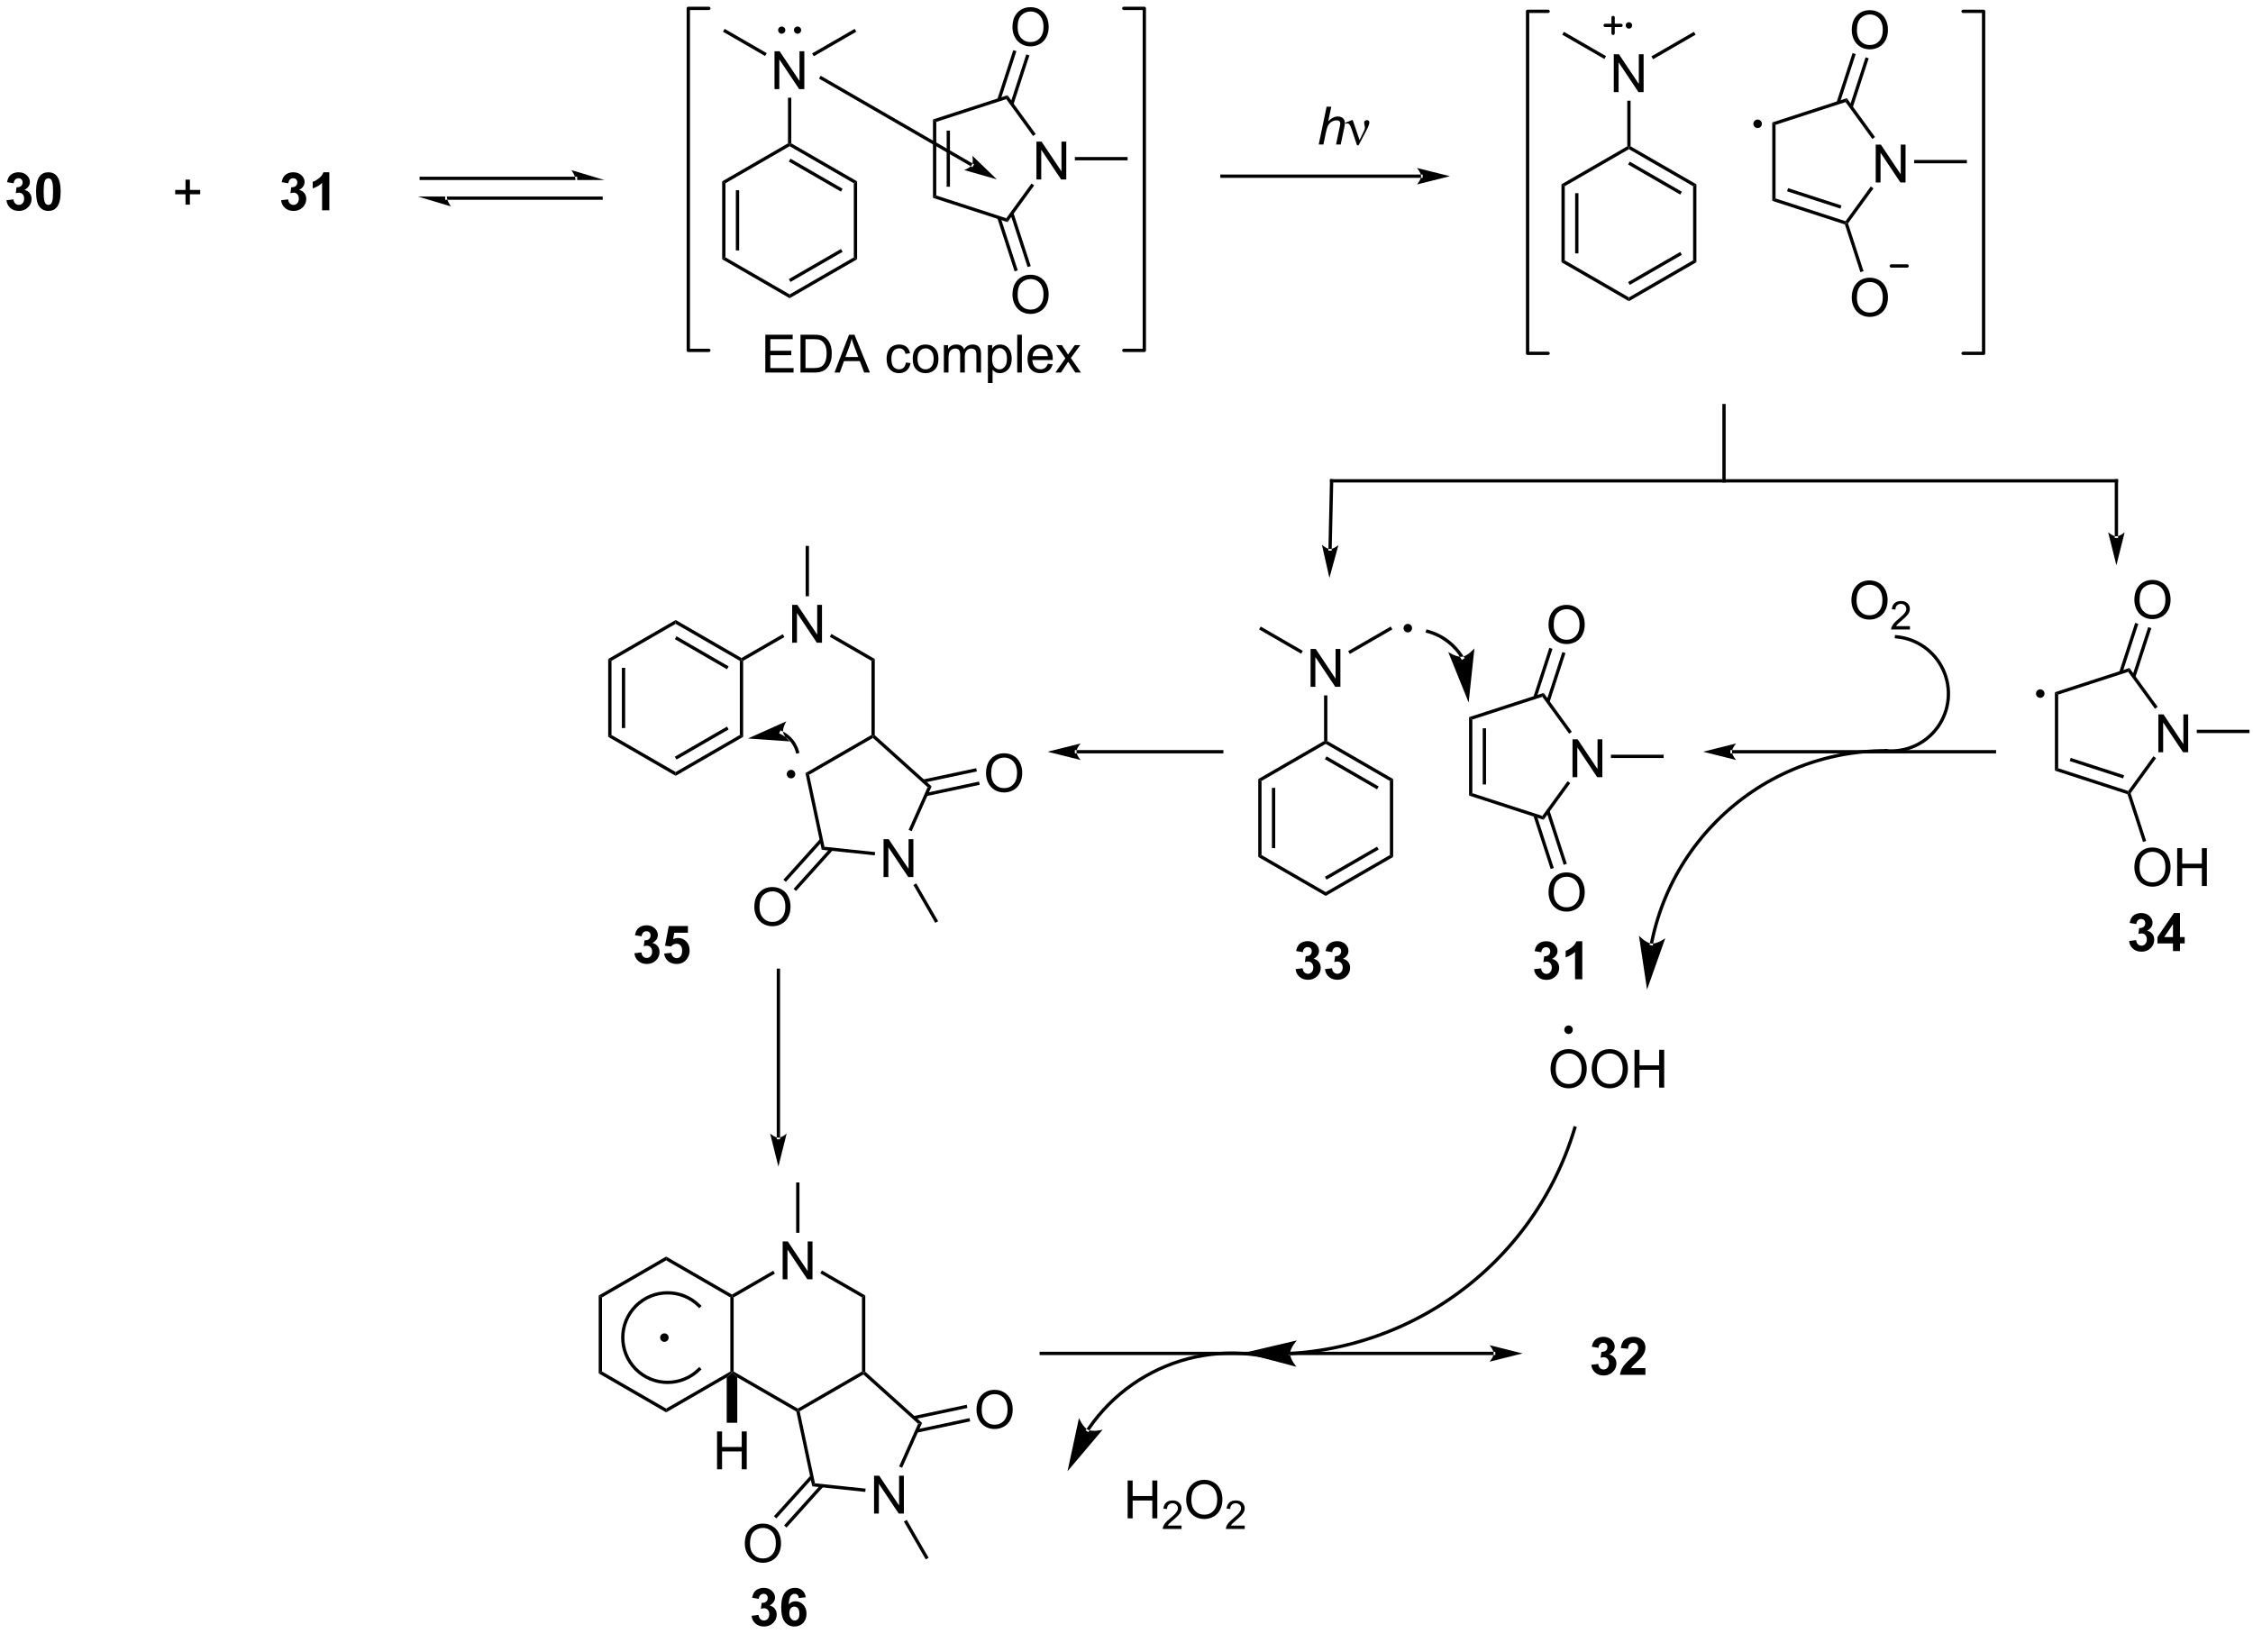 <?xml version="1.0" encoding="UTF-8"?>
<!DOCTYPE svg PUBLIC '-//W3C//DTD SVG 1.0//EN'
          'http://www.w3.org/TR/2001/REC-SVG-20010904/DTD/svg10.dtd'>
<svg stroke-dasharray="none" shape-rendering="auto" xmlns="http://www.w3.org/2000/svg" font-family="'Dialog'" text-rendering="auto" width="90" fill-opacity="1" color-interpolation="auto" color-rendering="auto" preserveAspectRatio="xMidYMid meet" font-size="12px" viewBox="0 0 90 66" fill="black" xmlns:xlink="http://www.w3.org/1999/xlink" stroke="black" image-rendering="auto" stroke-miterlimit="10" stroke-linecap="square" stroke-linejoin="miter" font-style="normal" stroke-width="1" height="66" stroke-dashoffset="0" font-weight="normal" stroke-opacity="1"
><!--Generated by the Batik Graphics2D SVG Generator--><defs id="genericDefs"
  /><g
  ><defs id="defs1"
    ><clipPath clipPathUnits="userSpaceOnUse" id="clipPath1"
      ><path d="M0.957 1.534 L352.067 1.534 L352.067 255.627 L0.957 255.627 L0.957 1.534 Z"
      /></clipPath
      ><clipPath clipPathUnits="userSpaceOnUse" id="clipPath2"
      ><path d="M0.828 31.576 L0.828 278.604 L342.176 278.604 L342.176 31.576 Z"
      /></clipPath
    ></defs
    ><g transform="scale(0.256,0.256) translate(-0.957,-1.534) matrix(1.029,0,0,1.029,0.104,-30.945)"
    ><path d="M88.104 58.861 L88.104 58.861 L64.708 58.861 L64.458 58.861 L64.458 58.361 L64.708 58.361 L88.104 58.361 L88.354 58.361 L88.354 58.861 ZM92.479 58.861 L87.479 57.361 C87.479 57.361 88.104 58.204 88.104 58.861 ZM91.979 61.861 L91.979 61.861 L68.583 61.861 L68.333 61.861 L68.333 61.361 L68.583 61.361 L91.979 61.361 L92.229 61.361 L92.229 61.861 ZM64.208 61.361 L69.208 62.861 C69.208 62.861 68.583 62.017 68.583 61.361 Z" stroke="none" clip-path="url(#clipPath2)"
    /></g
    ><g transform="matrix(0.264,0,0,0.264,-0.218,-8.325)"
    ><path d="M110.1 58.973 L110.6 59.262 L110.6 70.473 L110.1 70.762 ZM112.17 60.313 L112.17 69.423 L112.67 69.423 L112.67 60.313 Z" stroke="none" clip-path="url(#clipPath2)"
    /></g
    ><g transform="matrix(0.264,0,0,0.264,-0.218,-8.325)"
    ><path d="M110.1 70.762 L110.6 70.473 L120.309 76.079 L120.309 76.656 Z" stroke="none" clip-path="url(#clipPath2)"
    /></g
    ><g transform="matrix(0.264,0,0,0.264,-0.218,-8.325)"
    ><path d="M120.309 76.656 L120.309 76.079 L130.019 70.473 L130.519 70.762 ZM120.434 74.194 L128.324 69.639 L128.074 69.206 L120.184 73.761 Z" stroke="none" clip-path="url(#clipPath2)"
    /></g
    ><g transform="matrix(0.264,0,0,0.264,-0.218,-8.325)"
    ><path d="M130.519 70.762 L130.019 70.473 L130.019 59.262 L130.519 58.973 Z" stroke="none" clip-path="url(#clipPath2)"
    /></g
    ><g transform="matrix(0.264,0,0,0.264,-0.218,-8.325)"
    ><path d="M130.519 58.973 L130.019 59.262 L120.309 53.656 L120.309 53.368 L120.559 53.223 ZM128.324 60.096 L120.434 55.541 L120.184 55.974 L128.074 60.529 Z" stroke="none" clip-path="url(#clipPath2)"
    /></g
    ><g transform="matrix(0.264,0,0,0.264,-0.218,-8.325)"
    ><path d="M120.059 53.223 L120.309 53.368 L120.309 53.656 L110.6 59.262 L110.1 58.973 Z" stroke="none" clip-path="url(#clipPath2)"
    /></g
    ><g transform="matrix(0.264,0,0,0.264,-0.218,-8.325)"
    ><path d="M118.019 45.018 L118.019 39.291 L118.797 39.291 L121.805 43.786 L121.805 39.291 L122.532 39.291 L122.532 45.018 L121.753 45.018 L118.745 40.518 L118.745 45.018 L118.019 45.018 Z" stroke="none" clip-path="url(#clipPath2)"
    /></g
    ><g transform="matrix(0.264,0,0,0.264,-0.218,-8.325)"
    ><path d="M120.559 53.223 L120.309 53.368 L120.059 53.223 L120.059 46.318 L120.559 46.318 Z" stroke="none" clip-path="url(#clipPath2)"
    /></g
    ><g transform="matrix(0.264,0,0,0.264,-0.218,-8.325)"
    ><path d="M116.844 39.578 L116.594 40.011 L110.225 36.334 L110.475 35.901 Z" stroke="none" clip-path="url(#clipPath2)"
    /></g
    ><g transform="matrix(0.264,0,0,0.264,-0.218,-8.325)"
    ><path d="M123.959 40.049 L123.709 39.616 L130.144 35.901 L130.394 36.334 Z" stroke="none" clip-path="url(#clipPath2)"
    /></g
    ><g transform="matrix(0.264,0,0,0.264,-0.218,-8.325)"
    ><path d="M157.654 58.692 L157.654 52.965 L158.432 52.965 L161.44 57.46 L161.44 52.965 L162.167 52.965 L162.167 58.692 L161.388 58.692 L158.38 54.192 L158.38 58.692 L157.654 58.692 Z" stroke="none" clip-path="url(#clipPath2)"
    /></g
    ><g transform="matrix(0.264,0,0,0.264,-0.218,-8.325)"
    ><path d="M141.998 49.61 L142.498 49.974 L142.498 61.11 L141.998 61.474 ZM144.068 51.296 L144.068 59.788 L144.568 59.788 L144.568 51.296 Z" stroke="none" clip-path="url(#clipPath2)"
    /></g
    ><g transform="matrix(0.264,0,0,0.264,-0.218,-8.325)"
    ><path d="M141.998 61.474 L142.498 61.11 L153.089 64.552 L153.28 65.139 Z" stroke="none" clip-path="url(#clipPath2)"
    /></g
    ><g transform="matrix(0.264,0,0,0.264,-0.218,-8.325)"
    ><path d="M153.28 65.139 L153.089 64.552 L156.905 59.299 L157.31 59.593 Z" stroke="none" clip-path="url(#clipPath2)"
    /></g
    ><g transform="matrix(0.264,0,0,0.264,-0.218,-8.325)"
    ><path d="M157.548 51.818 L157.143 52.112 L153.089 46.532 L153.28 45.944 Z" stroke="none" clip-path="url(#clipPath2)"
    /></g
    ><g transform="matrix(0.264,0,0,0.264,-0.218,-8.325)"
    ><path d="M153.28 45.944 L153.089 46.532 L142.498 49.974 L141.998 49.61 Z" stroke="none" clip-path="url(#clipPath2)"
    /></g
    ><g transform="matrix(0.264,0,0,0.264,-0.218,-8.325)"
    ><path d="M154.026 35.662 Q154.026 34.235 154.792 33.43 Q155.558 32.623 156.769 32.623 Q157.56 32.623 158.196 33.003 Q158.834 33.381 159.167 34.058 Q159.503 34.735 159.503 35.594 Q159.503 36.467 159.151 37.154 Q158.8 37.842 158.154 38.196 Q157.511 38.55 156.763 38.55 Q155.956 38.55 155.318 38.159 Q154.683 37.766 154.355 37.092 Q154.026 36.414 154.026 35.662 ZM154.808 35.672 Q154.808 36.709 155.362 37.305 Q155.92 37.899 156.761 37.899 Q157.615 37.899 158.167 37.297 Q158.722 36.696 158.722 35.592 Q158.722 34.891 158.485 34.37 Q158.248 33.849 157.792 33.563 Q157.339 33.274 156.771 33.274 Q155.966 33.274 155.386 33.829 Q154.808 34.381 154.808 35.672 Z" stroke="none" clip-path="url(#clipPath2)"
    /></g
    ><g transform="matrix(0.264,0,0,0.264,-0.218,-8.325)"
    ><path d="M154.174 47.35 L156.591 39.913 L156.115 39.759 L153.699 47.196 ZM152.206 46.711 L154.622 39.273 L154.147 39.119 L151.73 46.556 Z" stroke="none" clip-path="url(#clipPath2)"
    /></g
    ><g transform="matrix(0.264,0,0,0.264,-0.218,-8.325)"
    ><path d="M154.026 76.144 Q154.026 74.717 154.792 73.912 Q155.558 73.105 156.769 73.105 Q157.56 73.105 158.196 73.485 Q158.834 73.862 159.167 74.54 Q159.503 75.217 159.503 76.076 Q159.503 76.948 159.151 77.636 Q158.8 78.323 158.154 78.677 Q157.511 79.032 156.763 79.032 Q155.956 79.032 155.318 78.641 Q154.683 78.248 154.355 77.573 Q154.026 76.896 154.026 76.144 ZM154.808 76.154 Q154.808 77.191 155.362 77.787 Q155.92 78.381 156.761 78.381 Q157.615 78.381 158.167 77.779 Q158.722 77.177 158.722 76.073 Q158.722 75.373 158.485 74.852 Q158.248 74.331 157.792 74.045 Q157.339 73.756 156.771 73.756 Q155.966 73.756 155.386 74.31 Q154.808 74.862 154.808 76.154 Z" stroke="none" clip-path="url(#clipPath2)"
    /></g
    ><g transform="matrix(0.264,0,0,0.264,-0.218,-8.325)"
    ><path d="M151.73 64.528 L154.349 72.587 L154.825 72.433 L152.206 64.373 ZM153.699 63.888 L156.318 71.948 L156.793 71.793 L154.174 63.733 Z" stroke="none" clip-path="url(#clipPath2)"
    /></g
    ><g transform="matrix(0.264,0,0,0.264,-0.218,-8.325)"
    ><path d="M163.469 55.792 L163.469 55.292 L171.444 55.292 L171.444 55.792 Z" stroke="none" clip-path="url(#clipPath2)"
    /></g
    ><g transform="matrix(0.264,0,0,0.264,-0.218,-8.325)"
    ><path d="M119.112 36.391 C118.946 36.391 118.812 36.257 118.812 36.091 C118.812 35.926 118.946 35.792 119.112 35.792 C119.277 35.792 119.411 35.926 119.411 36.091 C119.411 36.257 119.277 36.391 119.112 36.391" stroke="none" clip-path="url(#clipPath2)"
    /></g
    ><g stroke-width="0.5" transform="matrix(0.264,0,0,0.264,-0.218,-8.325)" stroke-linejoin="round" stroke-linecap="round"
    ><path fill="none" d="M119.112 36.391 C118.946 36.391 118.812 36.257 118.812 36.091 C118.812 35.926 118.946 35.792 119.112 35.792 C119.277 35.792 119.411 35.926 119.411 36.091 C119.411 36.257 119.277 36.391 119.112 36.391" clip-path="url(#clipPath2)"
    /></g
    ><g transform="matrix(0.264,0,0,0.264,-0.218,-8.325)"
    ><path d="M121.507 36.391 C121.342 36.391 121.208 36.257 121.208 36.091 C121.208 35.926 121.342 35.792 121.507 35.792 C121.673 35.792 121.807 35.926 121.807 36.091 C121.807 36.257 121.673 36.391 121.507 36.391" stroke="none" clip-path="url(#clipPath2)"
    /></g
    ><g stroke-width="0.5" transform="matrix(0.264,0,0,0.264,-0.218,-8.325)" stroke-linejoin="round" stroke-linecap="round"
    ><path fill="none" d="M121.507 36.391 C121.342 36.391 121.208 36.257 121.208 36.091 C121.208 35.926 121.342 35.792 121.507 35.792 C121.673 35.792 121.807 35.926 121.807 36.091 C121.807 36.257 121.673 36.391 121.507 36.391" clip-path="url(#clipPath2)"
    /></g
    ><g transform="matrix(0.264,0,0,0.264,-0.218,-8.325)"
    ><path d="M147.749 56.704 L147.749 56.704 L124.976 43.556 L124.76 43.431 L125.01 42.998 L125.226 43.123 L147.999 56.271 L148.215 56.396 L147.965 56.829 ZM151.662 58.675 L147.957 55.093 C147.957 55.093 148.147 56.014 147.874 56.487 C147.6 56.961 146.707 57.258 146.707 57.258 Z" stroke="none" clip-path="url(#clipPath2)"
    /></g
    ><g stroke-width="0.5" transform="matrix(0.264,0,0,0.264,-0.218,-8.325)" stroke-linejoin="round" stroke-linecap="round"
    ><path fill="none" d="M170.871 84.548 L173.976 84.548 L173.976 32.798 L170.871 32.798" clip-path="url(#clipPath2)"
    /></g
    ><g stroke-width="0.5" transform="matrix(0.264,0,0,0.264,-0.218,-8.325)" stroke-linejoin="round" stroke-linecap="round"
    ><path fill="none" d="M108.081 32.798 L104.976 32.798 L104.976 84.548 L108.081 84.548" clip-path="url(#clipPath2)"
    /></g
    ><g transform="matrix(0.264,0,0,0.264,-0.218,-8.325)"
    ><path d="M215.849 58.444 L215.849 58.444 L185.724 58.444 L185.474 58.444 L185.474 57.944 L185.724 57.944 L215.849 57.944 L216.099 57.944 L216.099 58.444 ZM220.224 58.194 L215.224 56.944 C215.224 56.944 215.849 57.647 215.849 58.194 C215.849 58.741 215.224 59.444 215.224 59.444 Z" stroke="none" clip-path="url(#clipPath2)"
    /></g
    ><g transform="matrix(0.264,0,0,0.264,-0.218,-8.325)"
    ><path d="M200.364 53.402 L201.56 47.676 L202.268 47.676 L201.81 49.874 Q202.205 49.491 202.544 49.327 Q202.885 49.16 203.244 49.16 Q203.76 49.16 204.044 49.431 Q204.33 49.702 204.33 50.147 Q204.33 50.366 204.205 50.952 L203.692 53.402 L202.987 53.402 L203.513 50.889 Q203.627 50.342 203.627 50.202 Q203.627 49.999 203.487 49.871 Q203.346 49.741 203.08 49.741 Q202.698 49.741 202.349 49.944 Q202.002 50.145 201.804 50.493 Q201.606 50.842 201.442 51.621 L201.073 53.402 L200.364 53.402 Z" stroke="none" clip-path="url(#clipPath2)"
    /></g
    ><g transform="matrix(0.264,0,0,0.264,-0.218,-8.325)"
    ><path d="M206.162 53.512 L205.298 50.949 Q205.212 50.694 205.071 50.449 Q204.931 50.202 204.686 50.202 Q204.569 50.202 204.425 50.254 L204.371 50.116 L205.345 49.717 L205.517 49.717 L206.545 52.723 L207.181 51.42 Q207.358 51.069 207.358 50.871 Q207.358 50.71 207.29 50.42 Q207.24 50.21 207.24 50.105 Q207.24 49.717 207.657 49.717 Q208.03 49.717 208.03 50.069 Q208.03 50.418 207.514 51.397 L206.397 53.512 L206.162 53.512 Z" stroke="none" clip-path="url(#clipPath2)"
    /></g
    ><g transform="matrix(0.264,0,0,0.264,-0.218,-8.325)"
    ><path d="M237.095 59.422 L237.595 59.711 L237.595 70.922 L237.095 71.211 ZM239.165 60.762 L239.165 69.871 L239.665 69.871 L239.665 60.762 Z" stroke="none" clip-path="url(#clipPath2)"
    /></g
    ><g transform="matrix(0.264,0,0,0.264,-0.218,-8.325)"
    ><path d="M237.095 71.211 L237.595 70.922 L247.304 76.528 L247.304 77.105 Z" stroke="none" clip-path="url(#clipPath2)"
    /></g
    ><g transform="matrix(0.264,0,0,0.264,-0.218,-8.325)"
    ><path d="M247.304 77.105 L247.304 76.528 L257.014 70.922 L257.514 71.211 ZM247.429 74.643 L255.319 70.088 L255.069 69.655 L247.179 74.21 Z" stroke="none" clip-path="url(#clipPath2)"
    /></g
    ><g transform="matrix(0.264,0,0,0.264,-0.218,-8.325)"
    ><path d="M257.514 71.211 L257.014 70.922 L257.014 59.711 L257.514 59.422 Z" stroke="none" clip-path="url(#clipPath2)"
    /></g
    ><g transform="matrix(0.264,0,0,0.264,-0.218,-8.325)"
    ><path d="M257.514 59.422 L257.014 59.711 L247.304 54.105 L247.304 53.817 L247.554 53.672 ZM255.319 60.545 L247.429 55.99 L247.179 56.423 L255.069 60.978 Z" stroke="none" clip-path="url(#clipPath2)"
    /></g
    ><g transform="matrix(0.264,0,0,0.264,-0.218,-8.325)"
    ><path d="M247.054 53.672 L247.304 53.817 L247.304 54.105 L237.595 59.711 L237.095 59.422 Z" stroke="none" clip-path="url(#clipPath2)"
    /></g
    ><g transform="matrix(0.264,0,0,0.264,-0.218,-8.325)"
    ><path d="M245.014 45.467 L245.014 39.74 L245.792 39.74 L248.8 44.235 L248.8 39.74 L249.527 39.74 L249.527 45.467 L248.748 45.467 L245.74 40.967 L245.74 45.467 L245.014 45.467 Z" stroke="none" clip-path="url(#clipPath2)"
    /></g
    ><g transform="matrix(0.264,0,0,0.264,-0.218,-8.325)"
    ><path d="M247.554 53.672 L247.304 53.817 L247.054 53.672 L247.054 46.767 L247.554 46.767 Z" stroke="none" clip-path="url(#clipPath2)"
    /></g
    ><g transform="matrix(0.264,0,0,0.264,-0.218,-8.325)"
    ><path d="M243.839 40.027 L243.589 40.46 L237.22 36.783 L237.47 36.35 Z" stroke="none" clip-path="url(#clipPath2)"
    /></g
    ><g transform="matrix(0.264,0,0,0.264,-0.218,-8.325)"
    ><path d="M250.954 40.498 L250.704 40.065 L257.139 36.35 L257.389 36.783 Z" stroke="none" clip-path="url(#clipPath2)"
    /></g
    ><g transform="matrix(0.264,0,0,0.264,-0.218,-8.325)"
    ><path d="M284.649 59.141 L284.649 53.414 L285.427 53.414 L288.435 57.909 L288.435 53.414 L289.162 53.414 L289.162 59.141 L288.383 59.141 L285.375 54.641 L285.375 59.141 L284.649 59.141 Z" stroke="none" clip-path="url(#clipPath2)"
    /></g
    ><g transform="matrix(0.264,0,0,0.264,-0.218,-8.325)"
    ><path d="M268.993 50.059 L269.493 50.422 L269.493 61.559 L268.993 61.922 Z" stroke="none" clip-path="url(#clipPath2)"
    /></g
    ><g transform="matrix(0.264,0,0,0.264,-0.218,-8.325)"
    ><path d="M268.993 61.922 L269.493 61.559 L280.084 65.001 L280.18 65.294 L279.981 65.493 ZM271.235 60.475 L279.312 63.099 L279.466 62.623 L271.39 59.999 Z" stroke="none" clip-path="url(#clipPath2)"
    /></g
    ><g transform="matrix(0.264,0,0,0.264,-0.218,-8.325)"
    ><path d="M280.457 65.338 L280.18 65.294 L280.084 65.001 L283.901 59.748 L284.305 60.042 Z" stroke="none" clip-path="url(#clipPath2)"
    /></g
    ><g transform="matrix(0.264,0,0,0.264,-0.218,-8.325)"
    ><path d="M284.543 52.267 L284.139 52.561 L280.084 46.981 L280.275 46.393 Z" stroke="none" clip-path="url(#clipPath2)"
    /></g
    ><g transform="matrix(0.264,0,0,0.264,-0.218,-8.325)"
    ><path d="M280.275 46.393 L280.084 46.981 L269.493 50.422 L268.993 50.059 Z" stroke="none" clip-path="url(#clipPath2)"
    /></g
    ><g transform="matrix(0.264,0,0,0.264,-0.218,-8.325)"
    ><path d="M281.021 36.111 Q281.021 34.684 281.787 33.879 Q282.553 33.072 283.764 33.072 Q284.555 33.072 285.191 33.452 Q285.829 33.83 286.162 34.507 Q286.498 35.184 286.498 36.043 Q286.498 36.916 286.146 37.603 Q285.795 38.291 285.149 38.645 Q284.506 38.999 283.758 38.999 Q282.951 38.999 282.313 38.608 Q281.678 38.215 281.349 37.541 Q281.021 36.864 281.021 36.111 ZM281.803 36.121 Q281.803 37.158 282.357 37.754 Q282.915 38.348 283.756 38.348 Q284.61 38.348 285.162 37.746 Q285.717 37.145 285.717 36.041 Q285.717 35.34 285.48 34.819 Q285.243 34.298 284.787 34.012 Q284.334 33.723 283.766 33.723 Q282.962 33.723 282.381 34.278 Q281.803 34.83 281.803 36.121 Z" stroke="none" clip-path="url(#clipPath2)"
    /></g
    ><g transform="matrix(0.264,0,0,0.264,-0.218,-8.325)"
    ><path d="M281.169 47.799 L283.586 40.362 L283.11 40.208 L280.694 47.645 ZM279.201 47.16 L281.617 39.722 L281.142 39.568 L278.725 47.005 Z" stroke="none" clip-path="url(#clipPath2)"
    /></g
    ><g transform="matrix(0.264,0,0,0.264,-0.218,-8.325)"
    ><path d="M281.021 76.593 Q281.021 75.166 281.787 74.361 Q282.553 73.554 283.764 73.554 Q284.555 73.554 285.191 73.934 Q285.829 74.311 286.162 74.989 Q286.498 75.666 286.498 76.525 Q286.498 77.397 286.146 78.085 Q285.795 78.772 285.149 79.126 Q284.506 79.481 283.758 79.481 Q282.951 79.481 282.313 79.09 Q281.678 78.697 281.349 78.022 Q281.021 77.345 281.021 76.593 ZM281.803 76.603 Q281.803 77.639 282.357 78.236 Q282.915 78.83 283.756 78.83 Q284.61 78.83 285.162 78.228 Q285.717 77.626 285.717 76.522 Q285.717 75.822 285.48 75.301 Q285.243 74.78 284.787 74.494 Q284.334 74.205 283.766 74.205 Q282.962 74.205 282.381 74.759 Q281.803 75.311 281.803 76.603 Z" stroke="none" clip-path="url(#clipPath2)"
    /></g
    ><g transform="matrix(0.264,0,0,0.264,-0.218,-8.325)"
    ><path d="M279.981 65.493 L280.18 65.294 L280.457 65.338 L282.804 72.562 L282.328 72.716 Z" stroke="none" clip-path="url(#clipPath2)"
    /></g
    ><g transform="matrix(0.264,0,0,0.264,-0.218,-8.325)"
    ><path d="M290.464 56.241 L290.464 55.741 L298.439 55.741 L298.439 56.241 Z" stroke="none" clip-path="url(#clipPath2)"
    /></g
    ><g stroke-width="0.5" transform="matrix(0.264,0,0,0.264,-0.218,-8.325)" stroke-linejoin="round" stroke-linecap="round"
    ><path fill="none" d="M297.866 84.997 L300.971 84.997 L300.971 33.247 L297.866 33.247" clip-path="url(#clipPath2)"
    /></g
    ><g stroke-width="0.5" transform="matrix(0.264,0,0,0.264,-0.218,-8.325)" stroke-linejoin="round" stroke-linecap="round"
    ><path fill="none" d="M235.076 33.247 L231.971 33.247 L231.971 84.997 L235.076 84.997" clip-path="url(#clipPath2)"
    /></g
    ><g stroke-width="0.5" transform="matrix(0.264,0,0,0.264,-0.218,-8.325)" stroke-linejoin="round" stroke-linecap="round"
    ><path fill="none" d="M243.711 35.378 L246.107 35.378 M244.909 34.181 L244.909 36.576" clip-path="url(#clipPath2)"
    /></g
    ><g transform="matrix(0.264,0,0,0.264,-0.218,-8.325)"
    ><path d="M247.304 35.618 C247.172 35.618 247.065 35.511 247.065 35.378 C247.065 35.246 247.172 35.139 247.304 35.139 C247.437 35.139 247.544 35.246 247.544 35.378 C247.544 35.511 247.437 35.618 247.304 35.618" stroke="none" clip-path="url(#clipPath2)"
    /></g
    ><g stroke-width="0.5" transform="matrix(0.264,0,0,0.264,-0.218,-8.325)" stroke-linejoin="round" stroke-linecap="round"
    ><path fill="none" d="M247.304 35.618 C247.172 35.618 247.065 35.511 247.065 35.378 C247.065 35.246 247.172 35.139 247.304 35.139 C247.437 35.139 247.544 35.246 247.544 35.378 C247.544 35.511 247.437 35.618 247.304 35.618" clip-path="url(#clipPath2)"
    /></g
    ><g transform="matrix(0.264,0,0,0.264,-0.218,-8.325)"
    ><path d="M266.779 50.666 C266.558 50.666 266.379 50.487 266.379 50.266 C266.379 50.045 266.558 49.866 266.779 49.866 C267 49.866 267.179 50.045 267.179 50.266 C267.179 50.487 267 50.666 266.779 50.666" stroke="none" clip-path="url(#clipPath2)"
    /></g
    ><g stroke-width="0.5" transform="matrix(0.264,0,0,0.264,-0.218,-8.325)" stroke-linejoin="round" stroke-linecap="round"
    ><path fill="none" d="M266.779 50.666 C266.558 50.666 266.379 50.487 266.379 50.266 C266.379 50.045 266.558 49.866 266.779 49.866 C267 49.866 267.179 50.045 267.179 50.266 C267.179 50.487 267 50.666 266.779 50.666" clip-path="url(#clipPath2)"
    /></g
    ><g stroke-width="0.5" transform="matrix(0.264,0,0,0.264,-0.218,-8.325)" stroke-linejoin="round" stroke-linecap="round"
    ><path fill="none" d="M287.002 71.775 L289.402 71.775" clip-path="url(#clipPath2)"
    /></g
    ><g transform="matrix(0.264,0,0,0.264,-0.218,-8.325)"
    ><path d="M320.816 112.687 L320.816 112.687 L320.816 104.287 L320.816 104.037 L321.316 104.037 L321.316 104.287 L321.316 112.687 L321.316 112.937 L320.816 112.937 ZM321.066 117.062 L322.316 112.062 C322.316 112.062 321.613 112.687 321.066 112.687 C320.519 112.687 319.816 112.062 319.816 112.062 Z" stroke="none" clip-path="url(#clipPath2)"
    /></g
    ><g transform="matrix(0.264,0,0,0.264,-0.218,-8.325)"
    ><path d="M327.414 145.351 L327.414 139.625 L328.192 139.625 L331.2 144.119 L331.2 139.625 L331.927 139.625 L331.927 145.351 L331.148 145.351 L328.14 140.851 L328.14 145.351 L327.414 145.351 Z" stroke="none" clip-path="url(#clipPath2)"
    /></g
    ><g transform="matrix(0.264,0,0,0.264,-0.218,-8.325)"
    ><path d="M311.758 136.27 L312.258 136.633 L312.258 147.77 L311.758 148.133 Z" stroke="none" clip-path="url(#clipPath2)"
    /></g
    ><g transform="matrix(0.264,0,0,0.264,-0.218,-8.325)"
    ><path d="M311.758 148.133 L312.258 147.77 L322.849 151.211 L322.945 151.505 L322.746 151.703 ZM314 146.685 L322.077 149.309 L322.231 148.834 L314.155 146.21 Z" stroke="none" clip-path="url(#clipPath2)"
    /></g
    ><g transform="matrix(0.264,0,0,0.264,-0.218,-8.325)"
    ><path d="M323.222 151.549 L322.945 151.505 L322.849 151.211 L326.666 145.958 L327.07 146.252 Z" stroke="none" clip-path="url(#clipPath2)"
    /></g
    ><g transform="matrix(0.264,0,0,0.264,-0.218,-8.325)"
    ><path d="M327.308 138.478 L326.904 138.772 L322.849 133.191 L323.04 132.604 Z" stroke="none" clip-path="url(#clipPath2)"
    /></g
    ><g transform="matrix(0.264,0,0,0.264,-0.218,-8.325)"
    ><path d="M323.04 132.604 L322.849 133.191 L312.258 136.633 L311.758 136.27 Z" stroke="none" clip-path="url(#clipPath2)"
    /></g
    ><g transform="matrix(0.264,0,0,0.264,-0.218,-8.325)"
    ><path d="M323.786 122.321 Q323.786 120.894 324.552 120.09 Q325.318 119.282 326.529 119.282 Q327.32 119.282 327.956 119.662 Q328.594 120.04 328.927 120.717 Q329.263 121.394 329.263 122.254 Q329.263 123.126 328.911 123.814 Q328.56 124.501 327.914 124.855 Q327.271 125.209 326.524 125.209 Q325.716 125.209 325.078 124.819 Q324.443 124.425 324.115 123.751 Q323.786 123.074 323.786 122.321 ZM324.568 122.332 Q324.568 123.368 325.123 123.965 Q325.68 124.558 326.521 124.558 Q327.375 124.558 327.927 123.957 Q328.482 123.355 328.482 122.251 Q328.482 121.55 328.245 121.03 Q328.008 120.509 327.552 120.222 Q327.099 119.933 326.531 119.933 Q325.727 119.933 325.146 120.488 Q324.568 121.04 324.568 122.332 Z" stroke="none" clip-path="url(#clipPath2)"
    /></g
    ><g transform="matrix(0.264,0,0,0.264,-0.218,-8.325)"
    ><path d="M323.935 134.01 L326.351 126.573 L325.875 126.418 L323.459 133.855 ZM321.966 133.37 L324.382 125.933 L323.907 125.778 L321.49 133.216 Z" stroke="none" clip-path="url(#clipPath2)"
    /></g
    ><g transform="matrix(0.264,0,0,0.264,-0.218,-8.325)"
    ><path d="M323.786 162.803 Q323.786 161.376 324.552 160.571 Q325.318 159.764 326.529 159.764 Q327.32 159.764 327.956 160.144 Q328.594 160.522 328.927 161.199 Q329.263 161.876 329.263 162.735 Q329.263 163.608 328.911 164.295 Q328.56 164.983 327.914 165.337 Q327.271 165.691 326.524 165.691 Q325.716 165.691 325.078 165.3 Q324.443 164.907 324.115 164.233 Q323.786 163.556 323.786 162.803 ZM324.568 162.814 Q324.568 163.85 325.123 164.446 Q325.68 165.04 326.521 165.04 Q327.375 165.04 327.927 164.439 Q328.482 163.837 328.482 162.733 Q328.482 162.032 328.245 161.511 Q328.008 160.99 327.552 160.704 Q327.099 160.415 326.531 160.415 Q325.727 160.415 325.146 160.97 Q324.568 161.522 324.568 162.814 ZM330.262 165.592 L330.262 159.865 L331.02 159.865 L331.02 162.217 L333.996 162.217 L333.996 159.865 L334.754 159.865 L334.754 165.592 L333.996 165.592 L333.996 162.892 L331.02 162.892 L331.02 165.592 L330.262 165.592 Z" stroke="none" clip-path="url(#clipPath2)"
    /></g
    ><g transform="matrix(0.264,0,0,0.264,-0.218,-8.325)"
    ><path d="M322.746 151.703 L322.945 151.505 L323.222 151.549 L325.569 158.772 L325.093 158.927 Z" stroke="none" clip-path="url(#clipPath2)"
    /></g
    ><g transform="matrix(0.264,0,0,0.264,-0.218,-8.325)"
    ><path d="M309.544 136.876 C309.323 136.876 309.144 136.697 309.144 136.476 C309.144 136.255 309.323 136.076 309.544 136.076 C309.765 136.076 309.944 136.255 309.944 136.476 C309.944 136.697 309.765 136.876 309.544 136.876" stroke="none" clip-path="url(#clipPath2)"
    /></g
    ><g stroke-width="0.5" transform="matrix(0.264,0,0,0.264,-0.218,-8.325)" stroke-linejoin="round" stroke-linecap="round"
    ><path fill="none" d="M309.544 136.876 C309.323 136.876 309.144 136.697 309.144 136.476 C309.144 136.255 309.323 136.076 309.544 136.076 C309.765 136.076 309.944 136.255 309.944 136.476 C309.944 136.697 309.765 136.876 309.544 136.876" clip-path="url(#clipPath2)"
    /></g
    ><g transform="matrix(0.264,0,0,0.264,-0.218,-8.325)"
    ><path d="M333.229 142.451 L333.229 141.951 L341.204 141.951 L341.204 142.451 Z" stroke="none" clip-path="url(#clipPath2)"
    /></g
    ><g transform="matrix(0.264,0,0,0.264,-0.218,-8.325)"
    ><path d="M262.899 145.023 L262.899 145.023 L302.608 145.023 L302.858 145.023 L302.858 145.523 L302.608 145.523 L262.899 145.523 L262.649 145.523 L262.649 145.023 ZM258.524 145.273 L263.524 146.523 C263.524 146.523 262.899 145.82 262.899 145.273 C262.899 144.726 263.524 144.023 263.524 144.023 Z" stroke="none" clip-path="url(#clipPath2)"
    /></g
    ><g transform="matrix(0.264,0,0,0.264,-0.218,-8.325)"
    ><path d="M286.212 144.875 L286.212 144.875 C289.203 145.154 292.116 143.815 293.852 141.363 L293.997 141.159 L294.405 141.448 L294.26 141.652 C292.421 144.249 289.334 145.668 286.165 145.373 L285.916 145.35 L285.963 144.852 ZM293.852 141.363 L293.852 141.363 C295.589 138.911 295.885 135.719 294.63 132.989 L294.525 132.762 L294.979 132.553 L295.084 132.78 C296.414 135.672 296.1 139.054 294.26 141.652 L294.116 141.856 L293.708 141.567 ZM294.63 132.989 L294.63 132.989 C294.002 131.625 293.034 130.479 291.849 129.64 L291.993 129.436 L291.849 129.64 C290.664 128.801 289.262 128.269 287.766 128.131 L287.517 128.107 L287.563 127.61 L287.812 127.633 C289.397 127.779 290.882 128.344 292.138 129.232 L292.138 129.232 C293.393 130.121 294.419 131.334 295.084 132.78 L295.188 133.008 L294.734 133.216 Z" stroke="none" clip-path="url(#clipPath2)"
    /></g
    ><g transform="matrix(0.264,0,0,0.264,-0.218,-8.325)"
    ><path d="M280.969 122.394 Q280.969 120.967 281.734 120.162 Q282.5 119.355 283.711 119.355 Q284.503 119.355 285.138 119.735 Q285.776 120.113 286.109 120.79 Q286.445 121.467 286.445 122.326 Q286.445 123.199 286.094 123.886 Q285.742 124.574 285.096 124.928 Q284.453 125.282 283.706 125.282 Q282.898 125.282 282.26 124.891 Q281.625 124.498 281.297 123.824 Q280.969 123.147 280.969 122.394 ZM281.75 122.404 Q281.75 123.441 282.305 124.037 Q282.862 124.631 283.703 124.631 Q284.557 124.631 285.109 124.029 Q285.664 123.428 285.664 122.324 Q285.664 121.623 285.427 121.102 Q285.19 120.581 284.734 120.295 Q284.281 120.006 283.714 120.006 Q282.909 120.006 282.328 120.561 Q281.75 121.113 281.75 122.404 Z" stroke="none" clip-path="url(#clipPath2)"
    /></g
    ><g transform="matrix(0.264,0,0,0.264,-0.218,-8.325)"
    ><path d="M289.825 126.275 L289.825 126.783 L286.985 126.783 Q286.979 126.592 287.048 126.416 Q287.155 126.127 287.393 125.846 Q287.633 125.564 288.085 125.195 Q288.784 124.621 289.03 124.285 Q289.276 123.949 289.276 123.65 Q289.276 123.338 289.051 123.123 Q288.829 122.906 288.467 122.906 Q288.087 122.906 287.858 123.135 Q287.63 123.363 287.627 123.767 L287.085 123.713 Q287.141 123.105 287.505 122.789 Q287.868 122.471 288.479 122.471 Q289.098 122.471 289.458 122.814 Q289.819 123.156 289.819 123.662 Q289.819 123.92 289.714 124.17 Q289.608 124.418 289.362 124.693 Q289.118 124.969 288.549 125.449 Q288.075 125.847 287.94 125.99 Q287.805 126.133 287.717 126.275 L289.825 126.275 Z" stroke="none" clip-path="url(#clipPath2)"
    /></g
    ><g transform="matrix(0.264,0,0,0.264,-0.218,-8.325)"
    ><path d="M235.448 193.311 Q235.448 191.884 236.213 191.079 Q236.979 190.272 238.19 190.272 Q238.982 190.272 239.617 190.652 Q240.255 191.029 240.588 191.707 Q240.924 192.384 240.924 193.243 Q240.924 194.115 240.573 194.803 Q240.221 195.49 239.575 195.845 Q238.932 196.199 238.185 196.199 Q237.377 196.199 236.739 195.808 Q236.104 195.415 235.776 194.74 Q235.448 194.063 235.448 193.311 ZM236.229 193.321 Q236.229 194.357 236.784 194.954 Q237.341 195.548 238.182 195.548 Q239.036 195.548 239.588 194.946 Q240.143 194.345 240.143 193.24 Q240.143 192.54 239.906 192.019 Q239.669 191.498 239.213 191.212 Q238.76 190.923 238.193 190.923 Q237.388 190.923 236.807 191.477 Q236.229 192.029 236.229 193.321 ZM241.671 193.311 Q241.671 191.884 242.436 191.079 Q243.202 190.272 244.413 190.272 Q245.204 190.272 245.84 190.652 Q246.478 191.029 246.811 191.707 Q247.147 192.384 247.147 193.243 Q247.147 194.115 246.796 194.803 Q246.444 195.49 245.798 195.845 Q245.155 196.199 244.407 196.199 Q243.6 196.199 242.962 195.808 Q242.327 195.415 241.999 194.74 Q241.671 194.063 241.671 193.311 ZM242.452 193.321 Q242.452 194.357 243.006 194.954 Q243.564 195.548 244.405 195.548 Q245.259 195.548 245.811 194.946 Q246.366 194.345 246.366 193.24 Q246.366 192.54 246.129 192.019 Q245.892 191.498 245.436 191.212 Q244.983 190.923 244.415 190.923 Q243.611 190.923 243.03 191.477 Q242.452 192.029 242.452 193.321 ZM248.146 196.1 L248.146 190.373 L248.904 190.373 L248.904 192.725 L251.88 192.725 L251.88 190.373 L252.638 190.373 L252.638 196.1 L251.88 196.1 L251.88 193.399 L248.904 193.399 L248.904 196.1 L248.146 196.1 Z" stroke="none" clip-path="url(#clipPath2)"
    /></g
    ><g transform="matrix(0.264,0,0,0.264,-0.218,-8.325)"
    ><path d="M238.171 187.736 C237.95 187.736 237.771 187.557 237.771 187.336 C237.771 187.115 237.95 186.936 238.171 186.936 C238.392 186.936 238.571 187.115 238.571 187.336 C238.571 187.557 238.392 187.736 238.171 187.736" stroke="none" clip-path="url(#clipPath2)"
    /></g
    ><g stroke-width="0.5" transform="matrix(0.264,0,0,0.264,-0.218,-8.325)" stroke-linejoin="round" stroke-linecap="round"
    ><path fill="none" d="M238.171 187.736 C237.95 187.736 237.771 187.557 237.771 187.336 C237.771 187.115 237.95 186.936 238.171 186.936 C238.392 186.936 238.571 187.115 238.571 187.336 C238.571 187.557 238.392 187.736 238.171 187.736" clip-path="url(#clipPath2)"
    /></g
    ><g transform="matrix(0.264,0,0,0.264,-0.218,-8.325)"
    ><path d="M191.214 149.406 L191.714 149.695 L191.714 160.906 L191.214 161.195 ZM193.284 150.746 L193.284 159.855 L193.784 159.855 L193.784 150.746 Z" stroke="none" clip-path="url(#clipPath2)"
    /></g
    ><g transform="matrix(0.264,0,0,0.264,-0.218,-8.325)"
    ><path d="M191.214 161.195 L191.714 160.906 L201.424 166.512 L201.424 167.089 Z" stroke="none" clip-path="url(#clipPath2)"
    /></g
    ><g transform="matrix(0.264,0,0,0.264,-0.218,-8.325)"
    ><path d="M201.424 167.089 L201.424 166.512 L211.133 160.906 L211.633 161.195 ZM201.549 164.627 L209.438 160.072 L209.188 159.639 L201.299 164.194 Z" stroke="none" clip-path="url(#clipPath2)"
    /></g
    ><g transform="matrix(0.264,0,0,0.264,-0.218,-8.325)"
    ><path d="M211.633 161.195 L211.133 160.906 L211.133 149.695 L211.633 149.406 Z" stroke="none" clip-path="url(#clipPath2)"
    /></g
    ><g transform="matrix(0.264,0,0,0.264,-0.218,-8.325)"
    ><path d="M211.633 149.406 L211.133 149.695 L201.424 144.089 L201.424 143.8 L201.674 143.656 ZM209.438 150.529 L201.549 145.974 L201.299 146.407 L209.188 150.962 Z" stroke="none" clip-path="url(#clipPath2)"
    /></g
    ><g transform="matrix(0.264,0,0,0.264,-0.218,-8.325)"
    ><path d="M201.174 143.656 L201.424 143.8 L201.424 144.089 L191.714 149.695 L191.214 149.406 Z" stroke="none" clip-path="url(#clipPath2)"
    /></g
    ><g transform="matrix(0.264,0,0,0.264,-0.218,-8.325)"
    ><path d="M199.133 135.451 L199.133 129.724 L199.912 129.724 L202.919 134.219 L202.919 129.724 L203.646 129.724 L203.646 135.451 L202.867 135.451 L199.859 130.951 L199.859 135.451 L199.133 135.451 Z" stroke="none" clip-path="url(#clipPath2)"
    /></g
    ><g transform="matrix(0.264,0,0,0.264,-0.218,-8.325)"
    ><path d="M201.674 143.656 L201.424 143.8 L201.174 143.656 L201.174 136.75 L201.674 136.75 Z" stroke="none" clip-path="url(#clipPath2)"
    /></g
    ><g transform="matrix(0.264,0,0,0.264,-0.218,-8.325)"
    ><path d="M197.958 130.011 L197.708 130.444 L191.339 126.767 L191.589 126.334 Z" stroke="none" clip-path="url(#clipPath2)"
    /></g
    ><g transform="matrix(0.264,0,0,0.264,-0.218,-8.325)"
    ><path d="M205.074 130.482 L204.824 130.049 L211.258 126.334 L211.508 126.767 Z" stroke="none" clip-path="url(#clipPath2)"
    /></g
    ><g transform="matrix(0.264,0,0,0.264,-0.218,-8.325)"
    ><path d="M238.768 149.125 L238.768 143.398 L239.546 143.398 L242.554 147.893 L242.554 143.398 L243.281 143.398 L243.281 149.125 L242.502 149.125 L239.494 144.625 L239.494 149.125 L238.768 149.125 Z" stroke="none" clip-path="url(#clipPath2)"
    /></g
    ><g transform="matrix(0.264,0,0,0.264,-0.218,-8.325)"
    ><path d="M223.112 140.043 L223.612 140.406 L223.612 151.543 L223.112 151.906 ZM225.182 141.729 L225.182 150.221 L225.682 150.221 L225.682 141.729 Z" stroke="none" clip-path="url(#clipPath2)"
    /></g
    ><g transform="matrix(0.264,0,0,0.264,-0.218,-8.325)"
    ><path d="M223.112 151.906 L223.612 151.543 L234.203 154.984 L234.394 155.572 Z" stroke="none" clip-path="url(#clipPath2)"
    /></g
    ><g transform="matrix(0.264,0,0,0.264,-0.218,-8.325)"
    ><path d="M234.394 155.572 L234.203 154.984 L238.02 149.732 L238.424 150.026 Z" stroke="none" clip-path="url(#clipPath2)"
    /></g
    ><g transform="matrix(0.264,0,0,0.264,-0.218,-8.325)"
    ><path d="M238.662 142.251 L238.258 142.545 L234.203 136.965 L234.394 136.377 Z" stroke="none" clip-path="url(#clipPath2)"
    /></g
    ><g transform="matrix(0.264,0,0,0.264,-0.218,-8.325)"
    ><path d="M234.394 136.377 L234.203 136.965 L223.612 140.406 L223.112 140.043 Z" stroke="none" clip-path="url(#clipPath2)"
    /></g
    ><g transform="matrix(0.264,0,0,0.264,-0.218,-8.325)"
    ><path d="M235.141 126.095 Q235.141 124.668 235.906 123.863 Q236.672 123.056 237.883 123.056 Q238.674 123.056 239.31 123.436 Q239.948 123.814 240.281 124.491 Q240.617 125.168 240.617 126.027 Q240.617 126.9 240.266 127.587 Q239.914 128.274 239.268 128.629 Q238.625 128.983 237.878 128.983 Q237.07 128.983 236.432 128.592 Q235.797 128.199 235.469 127.525 Q235.141 126.847 235.141 126.095 ZM235.922 126.105 Q235.922 127.142 236.476 127.738 Q237.034 128.332 237.875 128.332 Q238.729 128.332 239.281 127.73 Q239.836 127.129 239.836 126.025 Q239.836 125.324 239.599 124.803 Q239.362 124.282 238.906 123.996 Q238.453 123.707 237.885 123.707 Q237.081 123.707 236.5 124.261 Q235.922 124.814 235.922 126.105 Z" stroke="none" clip-path="url(#clipPath2)"
    /></g
    ><g transform="matrix(0.264,0,0,0.264,-0.218,-8.325)"
    ><path d="M235.289 137.783 L237.705 130.346 L237.23 130.191 L234.813 137.629 ZM233.32 137.144 L235.737 129.706 L235.261 129.552 L232.844 136.989 Z" stroke="none" clip-path="url(#clipPath2)"
    /></g
    ><g transform="matrix(0.264,0,0,0.264,-0.218,-8.325)"
    ><path d="M235.141 166.577 Q235.141 165.149 235.906 164.345 Q236.672 163.537 237.883 163.537 Q238.674 163.537 239.31 163.918 Q239.948 164.295 240.281 164.972 Q240.617 165.649 240.617 166.509 Q240.617 167.381 240.266 168.069 Q239.914 168.756 239.268 169.11 Q238.625 169.465 237.878 169.465 Q237.07 169.465 236.432 169.074 Q235.797 168.681 235.469 168.006 Q235.141 167.329 235.141 166.577 ZM235.922 166.587 Q235.922 167.623 236.476 168.22 Q237.034 168.814 237.875 168.814 Q238.729 168.814 239.281 168.212 Q239.836 167.61 239.836 166.506 Q239.836 165.806 239.599 165.285 Q239.362 164.764 238.906 164.478 Q238.453 164.189 237.885 164.189 Q237.081 164.189 236.5 164.743 Q235.922 165.295 235.922 166.587 Z" stroke="none" clip-path="url(#clipPath2)"
    /></g
    ><g transform="matrix(0.264,0,0,0.264,-0.218,-8.325)"
    ><path d="M232.844 154.96 L235.463 163.02 L235.939 162.866 L233.32 154.806 ZM234.813 154.321 L237.432 162.381 L237.907 162.226 L235.289 154.166 Z" stroke="none" clip-path="url(#clipPath2)"
    /></g
    ><g transform="matrix(0.264,0,0,0.264,-0.218,-8.325)"
    ><path d="M244.583 146.225 L244.583 145.725 L252.558 145.725 L252.558 146.225 Z" stroke="none" clip-path="url(#clipPath2)"
    /></g
    ><g transform="matrix(0.264,0,0,0.264,-0.218,-8.325)"
    ><path d="M213.847 126.975 C213.626 126.975 213.447 126.796 213.447 126.576 C213.447 126.355 213.626 126.175 213.847 126.175 C214.068 126.175 214.247 126.355 214.247 126.576 C214.247 126.796 214.068 126.975 213.847 126.975" stroke="none" clip-path="url(#clipPath2)"
    /></g
    ><g stroke-width="0.5" transform="matrix(0.264,0,0,0.264,-0.218,-8.325)" stroke-linejoin="round" stroke-linecap="round"
    ><path fill="none" d="M213.847 126.975 C213.626 126.975 213.447 126.796 213.447 126.576 C213.447 126.355 213.626 126.175 213.847 126.175 C214.068 126.175 214.247 126.355 214.247 126.576 C214.247 126.796 214.068 126.975 213.847 126.975" clip-path="url(#clipPath2)"
    /></g
    ><g transform="matrix(0.264,0,0,0.264,-0.218,-8.325)"
    ><path d="M221.89 131.169 L221.89 131.169 C221.889 131.169 221.889 131.168 221.888 131.167 L221.888 131.167 C221.888 131.166 221.887 131.165 221.887 131.164 L222.101 131.036 L221.887 131.165 C221.886 131.162 221.885 131.161 221.884 131.159 L221.883 131.159 C221.881 131.155 221.879 131.152 221.877 131.148 L221.877 131.148 C221.868 131.132 221.858 131.117 221.849 131.102 L221.849 131.102 C221.812 131.042 221.775 130.982 221.737 130.923 L221.947 130.788 L221.737 130.923 C221.66 130.805 221.581 130.689 221.499 130.575 L221.499 130.575 C221.336 130.347 221.161 130.127 220.977 129.918 L221.165 129.753 L220.977 129.918 C220.609 129.499 220.201 129.118 219.761 128.78 L219.761 128.78 C218.879 128.103 217.866 127.599 216.772 127.306 L216.531 127.241 L216.66 126.758 L216.902 126.823 C218.06 127.133 219.132 127.667 220.065 128.383 L219.913 128.581 L220.065 128.383 C220.531 128.741 220.963 129.144 221.353 129.588 L221.353 129.588 C221.548 129.81 221.732 130.042 221.906 130.283 L221.702 130.429 L221.906 130.283 C221.992 130.404 222.076 130.527 222.157 130.652 L222.157 130.652 C222.197 130.715 222.237 130.778 222.276 130.842 L222.063 130.972 L222.276 130.842 C222.286 130.857 222.295 130.874 222.305 130.89 L222.091 131.019 L222.305 130.889 C222.307 130.893 222.31 130.898 222.312 130.902 L222.098 131.03 L222.312 130.901 C222.314 130.904 222.315 130.906 222.316 130.908 L222.316 130.909 C222.316 130.908 222.316 130.908 222.316 130.908 L222.316 130.908 C222.316 130.908 222.316 130.908 222.317 130.909 L222.447 131.122 L222.02 131.383 ZM223.052 137.829 L223.926 129.63 C223.926 129.63 222.95 130.776 222.083 130.897 C221.217 131.018 219.964 130.183 219.964 130.183 Z" stroke="none" clip-path="url(#clipPath2)"
    /></g
    ><g transform="matrix(0.264,0,0,0.264,-0.218,-8.325)"
    ><path d="M92.854 131.238 L93.354 131.526 L93.354 142.738 L92.854 143.026 ZM94.924 132.577 L94.924 141.687 L95.424 141.687 L95.424 132.577 Z" stroke="none" clip-path="url(#clipPath2)"
    /></g
    ><g transform="matrix(0.264,0,0,0.264,-0.218,-8.325)"
    ><path d="M92.854 143.026 L93.354 142.738 L103.064 148.343 L103.064 148.921 Z" stroke="none" clip-path="url(#clipPath2)"
    /></g
    ><g transform="matrix(0.264,0,0,0.264,-0.218,-8.325)"
    ><path d="M103.064 148.921 L103.064 148.343 L112.773 142.738 L113.273 143.026 ZM103.189 146.458 L111.078 141.904 L110.828 141.47 L102.939 146.025 Z" stroke="none" clip-path="url(#clipPath2)"
    /></g
    ><g transform="matrix(0.264,0,0,0.264,-0.218,-8.325)"
    ><path d="M113.273 143.026 L112.773 142.738 L112.773 131.526 L113.023 131.382 L113.273 131.526 Z" stroke="none" clip-path="url(#clipPath2)"
    /></g
    ><g transform="matrix(0.264,0,0,0.264,-0.218,-8.325)"
    ><path d="M113.023 131.093 L113.023 131.382 L112.773 131.526 L103.064 125.921 L103.064 125.344 ZM111.078 132.361 L103.189 127.806 L102.939 128.239 L110.828 132.794 Z" stroke="none" clip-path="url(#clipPath2)"
    /></g
    ><g transform="matrix(0.264,0,0,0.264,-0.218,-8.325)"
    ><path d="M103.064 125.344 L103.064 125.921 L93.354 131.526 L92.854 131.238 Z" stroke="none" clip-path="url(#clipPath2)"
    /></g
    ><g transform="matrix(0.264,0,0,0.264,-0.218,-8.325)"
    ><path d="M120.691 128.782 L120.691 123.055 L121.47 123.055 L124.478 127.55 L124.478 123.055 L125.204 123.055 L125.204 128.782 L124.426 128.782 L121.418 124.282 L121.418 128.782 L120.691 128.782 Z" stroke="none" clip-path="url(#clipPath2)"
    /></g
    ><g transform="matrix(0.264,0,0,0.264,-0.218,-8.325)"
    ><path d="M123.264 148.758 L122.7 148.506 L132.691 142.738 L132.941 142.882 L132.909 143.19 Z" stroke="none" clip-path="url(#clipPath2)"
    /></g
    ><g transform="matrix(0.264,0,0,0.264,-0.218,-8.325)"
    ><path d="M133.191 142.771 L132.941 142.882 L132.691 142.738 L132.691 131.526 L133.191 131.238 Z" stroke="none" clip-path="url(#clipPath2)"
    /></g
    ><g transform="matrix(0.264,0,0,0.264,-0.218,-8.325)"
    ><path d="M133.191 131.238 L132.691 131.526 L126.382 127.884 L126.632 127.451 Z" stroke="none" clip-path="url(#clipPath2)"
    /></g
    ><g transform="matrix(0.264,0,0,0.264,-0.218,-8.325)"
    ><path d="M119.266 127.489 L119.516 127.922 L113.273 131.526 L113.023 131.382 L113.023 131.093 Z" stroke="none" clip-path="url(#clipPath2)"
    /></g
    ><g transform="matrix(0.264,0,0,0.264,-0.218,-8.325)"
    ><path d="M134.519 164.233 L134.519 158.506 L135.298 158.506 L138.306 163.001 L138.306 158.506 L139.032 158.506 L139.032 164.233 L138.254 164.233 L135.246 159.733 L135.246 164.233 L134.519 164.233 Z" stroke="none" clip-path="url(#clipPath2)"
    /></g
    ><g transform="matrix(0.264,0,0,0.264,-0.218,-8.325)"
    ><path d="M122.7 148.506 L123.264 148.758 L125.58 159.651 L125.166 160.111 Z" stroke="none" clip-path="url(#clipPath2)"
    /></g
    ><g transform="matrix(0.264,0,0,0.264,-0.218,-8.325)"
    ><path d="M125.166 160.111 L125.58 159.651 L133.246 160.457 L133.193 160.954 Z" stroke="none" clip-path="url(#clipPath2)"
    /></g
    ><g transform="matrix(0.264,0,0,0.264,-0.218,-8.325)"
    ><path d="M138.768 157.3 L138.311 157.097 L141.185 150.641 L141.79 150.513 Z" stroke="none" clip-path="url(#clipPath2)"
    /></g
    ><g transform="matrix(0.264,0,0,0.264,-0.218,-8.325)"
    ><path d="M141.79 150.513 L141.185 150.641 L132.909 143.19 L132.941 142.882 L133.191 142.771 Z" stroke="none" clip-path="url(#clipPath2)"
    /></g
    ><g transform="matrix(0.264,0,0,0.264,-0.218,-8.325)"
    ><path d="M150.024 148.547 Q150.024 147.12 150.79 146.315 Q151.555 145.508 152.766 145.508 Q153.558 145.508 154.194 145.888 Q154.832 146.266 155.165 146.943 Q155.501 147.62 155.501 148.479 Q155.501 149.352 155.149 150.039 Q154.798 150.727 154.152 151.081 Q153.509 151.435 152.761 151.435 Q151.954 151.435 151.316 151.044 Q150.68 150.651 150.352 149.977 Q150.024 149.3 150.024 148.547 ZM150.805 148.558 Q150.805 149.594 151.36 150.19 Q151.917 150.784 152.759 150.784 Q153.613 150.784 154.165 150.183 Q154.72 149.581 154.72 148.477 Q154.72 147.776 154.483 147.256 Q154.246 146.735 153.79 146.448 Q153.337 146.159 152.769 146.159 Q151.964 146.159 151.384 146.714 Q150.805 147.266 150.805 148.558 Z" stroke="none" clip-path="url(#clipPath2)"
    /></g
    ><g transform="matrix(0.264,0,0,0.264,-0.218,-8.325)"
    ><path d="M141.019 151.99 L149.071 150.279 L148.967 149.79 L140.915 151.501 ZM140.589 149.966 L148.64 148.254 L148.536 147.765 L140.485 149.476 Z" stroke="none" clip-path="url(#clipPath2)"
    /></g
    ><g transform="matrix(0.264,0,0,0.264,-0.218,-8.325)"
    ><path d="M114.966 168.788 Q114.966 167.361 115.732 166.556 Q116.497 165.749 117.708 165.749 Q118.5 165.749 119.135 166.129 Q119.773 166.507 120.107 167.184 Q120.443 167.861 120.443 168.72 Q120.443 169.593 120.091 170.28 Q119.74 170.968 119.094 171.322 Q118.45 171.676 117.703 171.676 Q116.896 171.676 116.258 171.285 Q115.622 170.892 115.294 170.218 Q114.966 169.541 114.966 168.788 ZM115.747 168.798 Q115.747 169.835 116.302 170.431 Q116.859 171.025 117.7 171.025 Q118.555 171.025 119.107 170.423 Q119.661 169.822 119.661 168.718 Q119.661 168.017 119.424 167.496 Q119.187 166.975 118.732 166.689 Q118.278 166.4 117.711 166.4 Q116.906 166.4 116.325 166.955 Q115.747 167.507 115.747 168.798 Z" stroke="none" clip-path="url(#clipPath2)"
    /></g
    ><g transform="matrix(0.264,0,0,0.264,-0.218,-8.325)"
    ><path d="M124.921 158.462 L119.367 164.631 L119.739 164.965 L125.293 158.797 ZM126.46 159.847 L120.906 166.016 L121.277 166.35 L126.831 160.182 Z" stroke="none" clip-path="url(#clipPath2)"
    /></g
    ><g transform="matrix(0.264,0,0,0.264,-0.218,-8.325)"
    ><path d="M123.232 121.748 L122.732 121.748 L122.732 114.132 L123.232 114.132 Z" stroke="none" clip-path="url(#clipPath2)"
    /></g
    ><g transform="matrix(0.264,0,0,0.264,-0.218,-8.325)"
    ><path d="M139.037 165.44 L139.47 165.19 L142.777 170.917 L142.344 171.167 Z" stroke="none" clip-path="url(#clipPath2)"
    /></g
    ><g transform="matrix(0.264,0,0,0.264,-0.218,-8.325)"
    ><path d="M163.712 145.023 L163.712 145.023 L185.691 145.023 L185.941 145.023 L185.941 145.523 L185.691 145.523 L163.712 145.523 L163.462 145.523 L163.462 145.023 ZM159.337 145.273 L164.337 146.523 C164.337 146.523 163.712 145.82 163.712 145.273 C163.712 144.726 164.337 144.023 164.337 144.023 Z" stroke="none" clip-path="url(#clipPath2)"
    /></g
    ><g transform="matrix(0.264,0,0,0.264,-0.218,-8.325)"
    ><path d="M120.518 149.057 C120.297 149.057 120.118 148.878 120.118 148.657 C120.118 148.436 120.297 148.257 120.518 148.257 C120.739 148.257 120.918 148.436 120.918 148.657 C120.918 148.878 120.739 149.057 120.518 149.057" stroke="none" clip-path="url(#clipPath2)"
    /></g
    ><g stroke-width="0.5" transform="matrix(0.264,0,0,0.264,-0.218,-8.325)" stroke-linejoin="round" stroke-linecap="round"
    ><path fill="none" d="M120.518 149.057 C120.297 149.057 120.118 148.878 120.118 148.657 C120.118 148.436 120.297 148.257 120.518 148.257 C120.739 148.257 120.918 148.436 120.918 148.657 C120.918 148.878 120.739 149.057 120.518 149.057" clip-path="url(#clipPath2)"
    /></g
    ><g transform="matrix(0.264,0,0,0.264,-0.218,-8.325)"
    ><path d="M119.151 142.148 L119.151 142.148 C119.151 142.148 119.151 142.148 119.152 142.148 L119.152 142.148 C119.153 142.149 119.154 142.149 119.157 142.151 L119.048 142.376 L119.153 142.149 C119.155 142.15 119.156 142.15 119.157 142.151 L119.158 142.151 C119.169 142.156 119.181 142.162 119.193 142.167 L119.085 142.393 L119.193 142.167 C119.216 142.179 119.239 142.19 119.262 142.201 L119.151 142.425 L119.262 142.201 C119.355 142.247 119.445 142.296 119.534 142.347 L119.409 142.564 L119.534 142.347 C119.889 142.553 120.215 142.804 120.503 143.092 L120.326 143.269 L120.503 143.092 C121.079 143.668 121.506 144.394 121.724 145.208 L121.789 145.449 L121.306 145.579 L121.241 145.337 C121.046 144.609 120.664 143.961 120.149 143.446 L120.149 143.446 C119.892 143.188 119.601 142.964 119.283 142.78 L119.283 142.78 C119.204 142.734 119.123 142.69 119.04 142.649 L119.04 142.649 C119.02 142.639 118.999 142.629 118.978 142.619 L118.978 142.619 C118.968 142.614 118.957 142.609 118.947 142.604 L119.052 142.378 L118.948 142.605 C118.946 142.604 118.944 142.603 118.943 142.602 L118.939 142.601 C118.941 142.601 118.942 142.602 118.942 142.602 L118.942 142.602 C118.942 142.602 118.941 142.602 118.941 142.602 L118.714 142.497 L118.924 142.043 ZM114.005 143.269 L120.349 143.71 C120.349 143.71 119.438 142.99 119.32 142.326 C119.203 141.662 119.81 140.673 119.81 140.673 Z" stroke="none" clip-path="url(#clipPath2)"
    /></g
    ><g transform="matrix(0.264,0,0,0.264,-0.218,-8.325)"
    ><path d="M118.358 203.668 L118.358 203.668 L118.358 178.335 L118.358 178.085 L118.858 178.085 L118.858 178.335 L118.858 203.668 L118.858 203.918 L118.358 203.918 ZM118.608 208.043 L119.858 203.043 C119.858 203.043 119.155 203.668 118.608 203.668 C118.061 203.668 117.358 203.043 117.358 203.043 Z" stroke="none" clip-path="url(#clipPath2)"
    /></g
    ><g transform="matrix(0.264,0,0,0.264,-0.218,-8.325)"
    ><path d="M91.417 227.55 L91.917 227.839 L91.917 239.05 L91.417 239.339 Z" stroke="none" clip-path="url(#clipPath2)"
    /></g
    ><g transform="matrix(0.264,0,0,0.264,-0.218,-8.325)"
    ><path d="M91.417 239.339 L91.917 239.05 L101.626 244.656 L101.626 245.233 Z" stroke="none" clip-path="url(#clipPath2)"
    /></g
    ><g transform="matrix(0.264,0,0,0.264,-0.218,-8.325)"
    ><path d="M101.626 245.233 L101.626 244.656 L111.335 239.05 L111.585 239.195 L110.785 239.945 Z" stroke="none" clip-path="url(#clipPath2)"
    /></g
    ><g transform="matrix(0.264,0,0,0.264,-0.218,-8.325)"
    ><path d="M111.835 239.05 L111.585 239.195 L111.335 239.05 L111.335 227.839 L111.585 227.695 L111.835 227.839 Z" stroke="none" clip-path="url(#clipPath2)"
    /></g
    ><g transform="matrix(0.264,0,0,0.264,-0.218,-8.325)"
    ><path d="M111.585 227.406 L111.585 227.695 L111.335 227.839 L101.626 222.233 L101.626 221.656 Z" stroke="none" clip-path="url(#clipPath2)"
    /></g
    ><g transform="matrix(0.264,0,0,0.264,-0.218,-8.325)"
    ><path d="M101.626 221.656 L101.626 222.233 L91.917 227.839 L91.417 227.55 Z" stroke="none" clip-path="url(#clipPath2)"
    /></g
    ><g transform="matrix(0.264,0,0,0.264,-0.218,-8.325)"
    ><path d="M119.254 225.095 L119.254 219.368 L120.032 219.368 L123.04 223.863 L123.04 219.368 L123.767 219.368 L123.767 225.095 L122.988 225.095 L119.98 220.595 L119.98 225.095 L119.254 225.095 Z" stroke="none" clip-path="url(#clipPath2)"
    /></g
    ><g transform="matrix(0.264,0,0,0.264,-0.218,-8.325)"
    ><path d="M112.385 239.945 L111.585 239.195 L111.835 239.05 L121.544 244.656 L121.544 244.945 L121.323 245.106 Z" stroke="none" clip-path="url(#clipPath2)"
    /></g
    ><g transform="matrix(0.264,0,0,0.264,-0.218,-8.325)"
    ><path d="M121.827 245.07 L121.544 244.945 L121.544 244.656 L131.254 239.05 L131.504 239.195 L131.471 239.502 Z" stroke="none" clip-path="url(#clipPath2)"
    /></g
    ><g transform="matrix(0.264,0,0,0.264,-0.218,-8.325)"
    ><path d="M131.754 239.083 L131.504 239.195 L131.254 239.05 L131.254 227.839 L131.754 227.55 Z" stroke="none" clip-path="url(#clipPath2)"
    /></g
    ><g transform="matrix(0.264,0,0,0.264,-0.218,-8.325)"
    ><path d="M131.754 227.55 L131.254 227.839 L124.945 224.196 L125.195 223.763 Z" stroke="none" clip-path="url(#clipPath2)"
    /></g
    ><g transform="matrix(0.264,0,0,0.264,-0.218,-8.325)"
    ><path d="M117.829 223.801 L118.079 224.234 L111.835 227.839 L111.585 227.695 L111.585 227.406 Z" stroke="none" clip-path="url(#clipPath2)"
    /></g
    ><g transform="matrix(0.264,0,0,0.264,-0.218,-8.325)"
    ><path d="M133.082 260.545 L133.082 254.819 L133.861 254.819 L136.868 259.314 L136.868 254.819 L137.595 254.819 L137.595 260.545 L136.816 260.545 L133.808 256.045 L133.808 260.545 L133.082 260.545 Z" stroke="none" clip-path="url(#clipPath2)"
    /></g
    ><g transform="matrix(0.264,0,0,0.264,-0.218,-8.325)"
    ><path d="M121.323 245.106 L121.544 244.945 L121.827 245.07 L124.142 255.964 L123.729 256.423 Z" stroke="none" clip-path="url(#clipPath2)"
    /></g
    ><g transform="matrix(0.264,0,0,0.264,-0.218,-8.325)"
    ><path d="M123.729 256.423 L124.142 255.964 L131.808 256.769 L131.756 257.267 Z" stroke="none" clip-path="url(#clipPath2)"
    /></g
    ><g transform="matrix(0.264,0,0,0.264,-0.218,-8.325)"
    ><path d="M137.33 253.613 L136.874 253.409 L139.748 246.954 L140.352 246.825 Z" stroke="none" clip-path="url(#clipPath2)"
    /></g
    ><g transform="matrix(0.264,0,0,0.264,-0.218,-8.325)"
    ><path d="M140.352 246.825 L139.748 246.954 L131.471 239.502 L131.504 239.195 L131.754 239.083 Z" stroke="none" clip-path="url(#clipPath2)"
    /></g
    ><g transform="matrix(0.264,0,0,0.264,-0.218,-8.325)"
    ><path d="M148.587 244.86 Q148.587 243.433 149.352 242.628 Q150.118 241.821 151.329 241.821 Q152.121 241.821 152.756 242.201 Q153.394 242.578 153.727 243.256 Q154.063 243.933 154.063 244.792 Q154.063 245.664 153.712 246.352 Q153.36 247.039 152.714 247.393 Q152.071 247.748 151.324 247.748 Q150.516 247.748 149.878 247.357 Q149.243 246.964 148.915 246.289 Q148.587 245.612 148.587 244.86 ZM149.368 244.87 Q149.368 245.906 149.923 246.503 Q150.48 247.097 151.321 247.097 Q152.175 247.097 152.727 246.495 Q153.282 245.893 153.282 244.789 Q153.282 244.089 153.045 243.568 Q152.808 243.047 152.352 242.761 Q151.899 242.472 151.332 242.472 Q150.527 242.472 149.946 243.026 Q149.368 243.578 149.368 244.87 Z" stroke="none" clip-path="url(#clipPath2)"
    /></g
    ><g transform="matrix(0.264,0,0,0.264,-0.218,-8.325)"
    ><path d="M139.582 248.303 L147.633 246.591 L147.529 246.102 L139.478 247.814 ZM139.151 246.278 L147.203 244.567 L147.099 244.078 L139.047 245.789 Z" stroke="none" clip-path="url(#clipPath2)"
    /></g
    ><g transform="matrix(0.264,0,0,0.264,-0.218,-8.325)"
    ><path d="M113.528 265.1 Q113.528 263.673 114.294 262.869 Q115.06 262.061 116.271 262.061 Q117.062 262.061 117.698 262.442 Q118.336 262.819 118.669 263.496 Q119.005 264.173 119.005 265.033 Q119.005 265.905 118.653 266.593 Q118.302 267.28 117.656 267.634 Q117.013 267.988 116.266 267.988 Q115.458 267.988 114.82 267.598 Q114.185 267.205 113.857 266.53 Q113.528 265.853 113.528 265.1 ZM114.31 265.111 Q114.31 266.147 114.865 266.744 Q115.422 267.337 116.263 267.337 Q117.117 267.337 117.669 266.736 Q118.224 266.134 118.224 265.03 Q118.224 264.33 117.987 263.809 Q117.75 263.288 117.294 263.002 Q116.841 262.712 116.273 262.712 Q115.469 262.712 114.888 263.267 Q114.31 263.819 114.31 265.111 Z" stroke="none" clip-path="url(#clipPath2)"
    /></g
    ><g transform="matrix(0.264,0,0,0.264,-0.218,-8.325)"
    ><path d="M123.484 254.775 L117.93 260.943 L118.301 261.278 L123.855 255.109 ZM125.022 256.16 L119.468 262.328 L119.84 262.663 L125.394 256.494 Z" stroke="none" clip-path="url(#clipPath2)"
    /></g
    ><g transform="matrix(0.264,0,0,0.264,-0.218,-8.325)"
    ><path d="M121.794 218.06 L121.294 218.06 L121.294 210.445 L121.794 210.445 Z" stroke="none" clip-path="url(#clipPath2)"
    /></g
    ><g transform="matrix(0.264,0,0,0.264,-0.218,-8.325)"
    ><path d="M137.599 261.752 L138.032 261.502 L141.339 267.23 L140.906 267.48 Z" stroke="none" clip-path="url(#clipPath2)"
    /></g
    ><g transform="matrix(0.264,0,0,0.264,-0.218,-8.325)"
    ><path d="M106.452 229.304 L106.452 229.304 C103.903 226.755 99.771 226.755 97.222 229.304 L97.045 229.481 L96.692 229.127 L96.868 228.95 C99.612 226.206 104.061 226.206 106.805 228.95 L106.982 229.127 L106.628 229.48 ZM97.222 229.304 L97.222 229.304 C94.673 231.852 94.673 235.985 97.222 238.534 L97.399 238.71 L97.045 239.064 L96.868 238.887 C94.124 236.143 94.124 231.694 96.868 228.95 L97.045 228.773 L97.399 229.127 ZM97.222 238.534 L97.222 238.534 C98.496 239.808 100.166 240.445 101.837 240.445 L101.837 240.695 L101.837 240.445 C103.508 240.445 105.177 239.808 106.452 238.533 L106.629 238.357 L106.982 238.71 L106.805 238.887 C105.433 240.259 103.635 240.945 101.837 240.945 L101.837 240.945 C100.039 240.945 98.24 240.259 96.868 238.887 L96.692 238.71 L97.045 238.357 Z" stroke="none" clip-path="url(#clipPath2)"
    /></g
    ><g transform="matrix(0.264,0,0,0.264,-0.218,-8.325)"
    ><path d="M101.358 234.319 C101.137 234.319 100.958 234.139 100.958 233.918 C100.958 233.698 101.137 233.518 101.358 233.518 C101.579 233.518 101.758 233.698 101.758 233.918 C101.758 234.139 101.579 234.319 101.358 234.319" stroke="none" clip-path="url(#clipPath2)"
    /></g
    ><g stroke-width="0.5" transform="matrix(0.264,0,0,0.264,-0.218,-8.325)" stroke-linejoin="round" stroke-linecap="round"
    ><path fill="none" d="M101.358 234.319 C101.137 234.319 100.958 234.139 100.958 233.918 C100.958 233.698 101.137 233.518 101.358 233.518 C101.579 233.518 101.758 233.698 101.758 233.918 C101.758 234.139 101.579 234.319 101.358 234.319" clip-path="url(#clipPath2)"
    /></g
    ><g transform="matrix(0.264,0,0,0.264,-0.218,-8.325)"
    ><path d="M109.326 253.845 L109.326 248.118 L110.084 248.118 L110.084 250.47 L113.06 250.47 L113.06 248.118 L113.818 248.118 L113.818 253.845 L113.06 253.845 L113.06 251.144 L110.084 251.144 L110.084 253.845 L109.326 253.845 Z" stroke="none" clip-path="url(#clipPath2)"
    /></g
    ><g transform="matrix(0.264,0,0,0.264,-0.218,-8.325)"
    ><path d="M110.785 239.945 L111.585 239.195 L112.385 239.945 L112.385 246.81 L110.785 246.81 Z" stroke="none" clip-path="url(#clipPath2)"
    /></g
    ><g transform="matrix(0.264,0,0,0.264,-0.218,-8.325)"
    ><path d="M226.837 236.564 L226.837 236.564 L158.379 236.564 L158.129 236.564 L158.129 236.064 L158.379 236.064 L226.837 236.064 L227.087 236.064 L227.087 236.564 ZM231.212 236.314 L226.212 235.064 C226.212 235.064 226.837 235.767 226.837 236.314 C226.837 236.861 226.212 237.564 226.212 237.564 Z" stroke="none" clip-path="url(#clipPath2)"
    /></g
    ><g transform="matrix(0.264,0,0,0.264,-0.218,-8.325)"
    ><path d="M171.452 261.266 L171.452 255.54 L172.21 255.54 L172.21 257.891 L175.187 257.891 L175.187 255.54 L175.945 255.54 L175.945 261.266 L175.187 261.266 L175.187 258.566 L172.21 258.566 L172.21 261.266 L171.452 261.266 Z" stroke="none" clip-path="url(#clipPath2)"
    /></g
    ><g transform="matrix(0.264,0,0,0.264,-0.218,-8.325)"
    ><path d="M179.611 262.359 L179.611 262.866 L176.771 262.866 Q176.765 262.675 176.833 262.499 Q176.941 262.21 177.179 261.929 Q177.419 261.648 177.87 261.279 Q178.57 260.704 178.816 260.368 Q179.062 260.032 179.062 259.734 Q179.062 259.421 178.837 259.206 Q178.615 258.989 178.253 258.989 Q177.872 258.989 177.644 259.218 Q177.415 259.447 177.413 259.851 L176.87 259.796 Q176.927 259.189 177.29 258.872 Q177.654 258.554 178.265 258.554 Q178.884 258.554 179.244 258.898 Q179.605 259.239 179.605 259.745 Q179.605 260.003 179.499 260.253 Q179.394 260.501 179.148 260.777 Q178.904 261.052 178.335 261.532 Q177.861 261.931 177.726 262.073 Q177.591 262.216 177.503 262.359 L179.611 262.359 Z" stroke="none" clip-path="url(#clipPath2)"
    /></g
    ><g transform="matrix(0.264,0,0,0.264,-0.218,-8.325)"
    ><path d="M180.314 258.477 Q180.314 257.05 181.08 256.245 Q181.845 255.438 183.056 255.438 Q183.848 255.438 184.483 255.819 Q185.121 256.196 185.455 256.873 Q185.791 257.55 185.791 258.41 Q185.791 259.282 185.439 259.969 Q185.088 260.657 184.442 261.011 Q183.798 261.365 183.051 261.365 Q182.244 261.365 181.606 260.975 Q180.97 260.582 180.642 259.907 Q180.314 259.23 180.314 258.477 ZM181.095 258.488 Q181.095 259.524 181.65 260.12 Q182.207 260.714 183.048 260.714 Q183.903 260.714 184.455 260.113 Q185.009 259.511 185.009 258.407 Q185.009 257.707 184.773 257.186 Q184.536 256.665 184.08 256.378 Q183.627 256.089 183.059 256.089 Q182.254 256.089 181.673 256.644 Q181.095 257.196 181.095 258.488 Z" stroke="none" clip-path="url(#clipPath2)"
    /></g
    ><g transform="matrix(0.264,0,0,0.264,-0.218,-8.325)"
    ><path d="M189.17 262.359 L189.17 262.866 L186.33 262.866 Q186.325 262.675 186.393 262.499 Q186.5 262.21 186.739 261.929 Q186.979 261.648 187.43 261.279 Q188.129 260.704 188.375 260.368 Q188.621 260.032 188.621 259.734 Q188.621 259.421 188.397 259.206 Q188.174 258.989 187.813 258.989 Q187.432 258.989 187.203 259.218 Q186.975 259.447 186.973 259.851 L186.43 259.796 Q186.487 259.189 186.85 258.872 Q187.213 258.554 187.825 258.554 Q188.444 258.554 188.803 258.898 Q189.164 259.239 189.164 259.745 Q189.164 260.003 189.059 260.253 Q188.953 260.501 188.707 260.777 Q188.463 261.052 187.895 261.532 Q187.42 261.931 187.286 262.073 Q187.151 262.216 187.063 262.359 L189.17 262.359 Z" stroke="none" clip-path="url(#clipPath2)"
    /></g
    ><g transform="matrix(0.264,0,0,0.264,-0.218,-8.325)"
    ><path d="M322.986 173.91 L324.049 173.782 Q324.098 174.188 324.319 174.404 Q324.543 174.618 324.861 174.618 Q325.2 174.618 325.431 174.36 Q325.666 174.102 325.666 173.665 Q325.666 173.251 325.442 173.008 Q325.221 172.766 324.9 172.766 Q324.689 172.766 324.395 172.847 L324.517 171.954 Q324.963 171.964 325.197 171.761 Q325.431 171.555 325.431 171.214 Q325.431 170.925 325.26 170.753 Q325.088 170.582 324.801 170.582 Q324.52 170.582 324.319 170.777 Q324.122 170.972 324.08 171.347 L323.067 171.175 Q323.174 170.657 323.385 170.347 Q323.598 170.035 323.978 169.857 Q324.361 169.68 324.832 169.68 Q325.642 169.68 326.129 170.196 Q326.533 170.618 326.533 171.149 Q326.533 171.902 325.707 172.352 Q326.2 172.457 326.494 172.824 Q326.791 173.191 326.791 173.712 Q326.791 174.464 326.239 174.998 Q325.689 175.529 324.869 175.529 Q324.09 175.529 323.577 175.082 Q323.067 174.633 322.986 173.91 ZM329.625 175.43 L329.625 174.277 L327.282 174.277 L327.282 173.316 L329.766 169.68 L330.688 169.68 L330.688 173.313 L331.399 173.313 L331.399 174.277 L330.688 174.277 L330.688 175.43 L329.625 175.43 ZM329.625 173.313 L329.625 171.355 L328.31 173.313 L329.625 173.313 Z" stroke="none" clip-path="url(#clipPath2)"
    /></g
    ><g transform="matrix(0.264,0,0,0.264,-0.218,-8.325)"
    ><path d="M196.865 178.162 L197.928 178.035 Q197.977 178.441 198.199 178.657 Q198.423 178.87 198.74 178.87 Q199.079 178.87 199.311 178.613 Q199.545 178.355 199.545 177.917 Q199.545 177.503 199.321 177.261 Q199.1 177.019 198.779 177.019 Q198.569 177.019 198.274 177.1 L198.397 176.206 Q198.842 176.217 199.076 176.014 Q199.311 175.808 199.311 175.467 Q199.311 175.178 199.139 175.006 Q198.967 174.834 198.68 174.834 Q198.399 174.834 198.199 175.029 Q198.001 175.225 197.959 175.6 L196.946 175.428 Q197.053 174.91 197.264 174.6 Q197.477 174.287 197.858 174.11 Q198.24 173.933 198.712 173.933 Q199.522 173.933 200.009 174.449 Q200.412 174.87 200.412 175.402 Q200.412 176.154 199.587 176.605 Q200.079 176.709 200.373 177.076 Q200.67 177.443 200.67 177.964 Q200.67 178.717 200.118 179.251 Q199.569 179.782 198.748 179.782 Q197.97 179.782 197.457 179.334 Q196.946 178.886 196.865 178.162 ZM201.315 178.162 L202.377 178.035 Q202.427 178.441 202.648 178.657 Q202.872 178.87 203.19 178.87 Q203.528 178.87 203.76 178.613 Q203.994 178.355 203.994 177.917 Q203.994 177.503 203.77 177.261 Q203.549 177.019 203.229 177.019 Q203.018 177.019 202.723 177.1 L202.846 176.206 Q203.291 176.217 203.525 176.014 Q203.76 175.808 203.76 175.467 Q203.76 175.178 203.588 175.006 Q203.416 174.834 203.13 174.834 Q202.848 174.834 202.648 175.029 Q202.45 175.225 202.408 175.6 L201.395 175.428 Q201.502 174.91 201.713 174.6 Q201.927 174.287 202.307 174.11 Q202.69 173.933 203.161 173.933 Q203.971 173.933 204.458 174.449 Q204.862 174.87 204.862 175.402 Q204.862 176.154 204.036 176.605 Q204.528 176.709 204.822 177.076 Q205.119 177.443 205.119 177.964 Q205.119 178.717 204.567 179.251 Q204.018 179.782 203.197 179.782 Q202.419 179.782 201.906 179.334 Q201.395 178.886 201.315 178.162 Z" stroke="none" clip-path="url(#clipPath2)"
    /></g
    ><g transform="matrix(0.264,0,0,0.264,-0.218,-8.325)"
    ><path d="M232.952 178.177 L234.014 178.049 Q234.064 178.455 234.285 178.672 Q234.509 178.885 234.827 178.885 Q235.165 178.885 235.397 178.627 Q235.631 178.369 235.631 177.932 Q235.631 177.518 235.407 177.276 Q235.186 177.034 234.865 177.034 Q234.655 177.034 234.36 177.114 L234.483 176.221 Q234.928 176.232 235.162 176.028 Q235.397 175.823 235.397 175.482 Q235.397 175.192 235.225 175.02 Q235.053 174.849 234.767 174.849 Q234.485 174.849 234.285 175.044 Q234.087 175.239 234.045 175.614 L233.032 175.442 Q233.139 174.924 233.35 174.614 Q233.564 174.302 233.944 174.125 Q234.327 173.948 234.798 173.948 Q235.608 173.948 236.095 174.463 Q236.498 174.885 236.498 175.416 Q236.498 176.169 235.673 176.619 Q236.165 176.724 236.459 177.091 Q236.756 177.458 236.756 177.979 Q236.756 178.732 236.204 179.265 Q235.655 179.797 234.834 179.797 Q234.056 179.797 233.543 179.349 Q233.032 178.901 232.952 178.177 ZM240.247 179.698 L239.151 179.698 L239.151 175.56 Q238.549 176.122 237.731 176.393 L237.731 175.395 Q238.161 175.255 238.664 174.864 Q239.169 174.471 239.356 173.948 L240.247 173.948 L240.247 179.698 Z" stroke="none" clip-path="url(#clipPath2)"
    /></g
    ><g transform="matrix(0.264,0,0,0.264,-0.218,-8.325)"
    ><path d="M96.819 175.766 L97.882 175.639 Q97.931 176.045 98.153 176.261 Q98.377 176.475 98.694 176.475 Q99.033 176.475 99.265 176.217 Q99.499 175.959 99.499 175.522 Q99.499 175.107 99.275 174.865 Q99.054 174.623 98.733 174.623 Q98.522 174.623 98.228 174.704 L98.35 173.811 Q98.796 173.821 99.03 173.618 Q99.265 173.412 99.265 173.071 Q99.265 172.782 99.093 172.61 Q98.921 172.438 98.634 172.438 Q98.353 172.438 98.153 172.634 Q97.955 172.829 97.913 173.204 L96.9 173.032 Q97.007 172.514 97.218 172.204 Q97.431 171.891 97.811 171.714 Q98.194 171.537 98.666 171.537 Q99.475 171.537 99.963 172.053 Q100.366 172.475 100.366 173.006 Q100.366 173.759 99.541 174.209 Q100.033 174.313 100.327 174.68 Q100.624 175.048 100.624 175.569 Q100.624 176.321 100.072 176.855 Q99.522 177.386 98.702 177.386 Q97.923 177.386 97.41 176.938 Q96.9 176.49 96.819 175.766 ZM101.323 175.813 L102.417 175.701 Q102.464 176.071 102.693 176.29 Q102.925 176.506 103.224 176.506 Q103.568 176.506 103.805 176.227 Q104.044 175.946 104.044 175.384 Q104.044 174.857 103.808 174.595 Q103.573 174.329 103.193 174.329 Q102.722 174.329 102.347 174.748 L101.456 174.618 L102.019 171.639 L104.919 171.639 L104.919 172.665 L102.849 172.665 L102.677 173.639 Q103.044 173.454 103.427 173.454 Q104.159 173.454 104.667 173.985 Q105.175 174.516 105.175 175.365 Q105.175 176.071 104.763 176.626 Q104.206 177.386 103.214 177.386 Q102.419 177.386 101.919 176.959 Q101.419 176.532 101.323 175.813 Z" stroke="none" clip-path="url(#clipPath2)"
    /></g
    ><g transform="matrix(0.264,0,0,0.264,-0.218,-8.325)"
    ><path d="M114.549 276.012 L115.611 275.885 Q115.66 276.291 115.882 276.507 Q116.106 276.721 116.424 276.721 Q116.762 276.721 116.994 276.463 Q117.228 276.205 117.228 275.767 Q117.228 275.353 117.004 275.111 Q116.783 274.869 116.463 274.869 Q116.252 274.869 115.957 274.95 L116.08 274.057 Q116.525 274.067 116.759 273.864 Q116.994 273.658 116.994 273.317 Q116.994 273.028 116.822 272.856 Q116.65 272.684 116.364 272.684 Q116.082 272.684 115.882 272.88 Q115.684 273.075 115.642 273.45 L114.629 273.278 Q114.736 272.76 114.947 272.45 Q115.16 272.137 115.541 271.96 Q115.924 271.783 116.395 271.783 Q117.205 271.783 117.692 272.299 Q118.095 272.721 118.095 273.252 Q118.095 274.005 117.27 274.455 Q117.762 274.559 118.056 274.926 Q118.353 275.293 118.353 275.814 Q118.353 276.567 117.801 277.101 Q117.252 277.632 116.431 277.632 Q115.653 277.632 115.14 277.184 Q114.629 276.736 114.549 276.012 ZM122.755 273.208 L121.693 273.325 Q121.654 272.997 121.49 272.84 Q121.326 272.684 121.063 272.684 Q120.716 272.684 120.474 272.997 Q120.235 273.309 120.172 274.299 Q120.584 273.814 121.193 273.814 Q121.88 273.814 122.37 274.338 Q122.86 274.861 122.86 275.689 Q122.86 276.567 122.344 277.101 Q121.828 277.632 121.021 277.632 Q120.154 277.632 119.594 276.958 Q119.037 276.283 119.037 274.747 Q119.037 273.174 119.618 272.478 Q120.201 271.783 121.13 271.783 Q121.782 271.783 122.209 272.148 Q122.638 272.512 122.755 273.208 ZM120.266 275.603 Q120.266 276.137 120.511 276.429 Q120.758 276.721 121.076 276.721 Q121.38 276.721 121.584 276.484 Q121.787 276.244 121.787 275.7 Q121.787 275.142 121.568 274.882 Q121.349 274.622 121.021 274.622 Q120.703 274.622 120.485 274.872 Q120.266 275.119 120.266 275.603 Z" stroke="none" clip-path="url(#clipPath2)"
    /></g
    ><g transform="matrix(0.264,0,0,0.264,-0.218,-8.325)"
    ><path d="M116.63 87.902 L116.63 82.176 L120.77 82.176 L120.77 82.85 L117.388 82.85 L117.388 84.605 L120.557 84.605 L120.557 85.277 L117.388 85.277 L117.388 87.225 L120.903 87.225 L120.903 87.902 L116.63 87.902 ZM121.95 87.902 L121.95 82.176 L123.924 82.176 Q124.591 82.176 124.942 82.257 Q125.434 82.371 125.783 82.668 Q126.237 83.051 126.46 83.647 Q126.684 84.241 126.684 85.007 Q126.684 85.66 126.531 86.165 Q126.38 86.668 126.14 86.999 Q125.903 87.327 125.619 87.517 Q125.338 87.707 124.937 87.806 Q124.536 87.902 124.018 87.902 L121.95 87.902 ZM122.708 87.225 L123.932 87.225 Q124.497 87.225 124.82 87.121 Q125.143 87.014 125.333 86.824 Q125.604 86.553 125.752 86.1 Q125.903 85.644 125.903 84.996 Q125.903 84.098 125.609 83.616 Q125.315 83.132 124.893 82.967 Q124.588 82.85 123.911 82.85 L122.708 82.85 L122.708 87.225 ZM127.097 87.902 L129.298 82.176 L130.115 82.176 L132.459 87.902 L131.595 87.902 L130.928 86.168 L128.532 86.168 L127.904 87.902 L127.097 87.902 ZM128.751 85.551 L130.694 85.551 L130.095 83.965 Q129.821 83.241 129.688 82.777 Q129.579 83.327 129.381 83.871 L128.751 85.551 ZM137.903 86.382 L138.596 86.473 Q138.481 87.186 138.015 87.592 Q137.549 87.996 136.869 87.996 Q136.018 87.996 135.5 87.439 Q134.981 86.882 134.981 85.842 Q134.981 85.171 135.203 84.668 Q135.427 84.163 135.882 83.913 Q136.338 83.66 136.872 83.66 Q137.549 83.66 137.979 84.001 Q138.408 84.342 138.528 84.973 L137.846 85.077 Q137.747 84.66 137.5 84.449 Q137.252 84.238 136.9 84.238 Q136.369 84.238 136.036 84.618 Q135.705 84.999 135.705 85.824 Q135.705 86.66 136.025 87.04 Q136.346 87.418 136.862 87.418 Q137.275 87.418 137.552 87.165 Q137.83 86.91 137.903 86.382 ZM138.934 85.827 Q138.934 84.676 139.575 84.121 Q140.112 83.66 140.88 83.66 Q141.737 83.66 142.278 84.22 Q142.822 84.78 142.822 85.769 Q142.822 86.569 142.58 87.03 Q142.341 87.488 141.882 87.743 Q141.424 87.996 140.88 87.996 Q140.01 87.996 139.471 87.439 Q138.934 86.879 138.934 85.827 ZM139.658 85.827 Q139.658 86.624 140.005 87.022 Q140.354 87.418 140.88 87.418 Q141.403 87.418 141.75 87.019 Q142.099 86.621 142.099 85.803 Q142.099 85.035 141.75 84.639 Q141.4 84.241 140.88 84.241 Q140.354 84.241 140.005 84.637 Q139.658 85.03 139.658 85.827 ZM143.647 87.902 L143.647 83.754 L144.274 83.754 L144.274 84.335 Q144.47 84.03 144.792 83.845 Q145.118 83.66 145.532 83.66 Q145.993 83.66 146.287 83.853 Q146.584 84.043 146.704 84.387 Q147.196 83.66 147.985 83.66 Q148.602 83.66 148.933 84.001 Q149.266 84.342 149.266 85.053 L149.266 87.902 L148.569 87.902 L148.569 85.288 Q148.569 84.866 148.498 84.681 Q148.43 84.496 148.251 84.384 Q148.071 84.269 147.829 84.269 Q147.391 84.269 147.102 84.561 Q146.813 84.85 146.813 85.491 L146.813 87.902 L146.11 87.902 L146.11 85.207 Q146.11 84.738 145.938 84.504 Q145.766 84.269 145.376 84.269 Q145.079 84.269 144.826 84.426 Q144.576 84.582 144.462 84.884 Q144.35 85.183 144.35 85.749 L144.35 87.902 L143.647 87.902 ZM150.311 89.493 L150.311 83.754 L150.951 83.754 L150.951 84.293 Q151.178 83.975 151.462 83.819 Q151.748 83.66 152.154 83.66 Q152.686 83.66 153.092 83.933 Q153.498 84.207 153.704 84.704 Q153.912 85.202 153.912 85.796 Q153.912 86.433 153.683 86.944 Q153.454 87.452 153.019 87.725 Q152.584 87.996 152.102 87.996 Q151.751 87.996 151.472 87.848 Q151.194 87.699 151.014 87.473 L151.014 89.493 L150.311 89.493 ZM150.946 85.85 Q150.946 86.652 151.269 87.035 Q151.595 87.418 152.055 87.418 Q152.524 87.418 152.858 87.022 Q153.194 86.624 153.194 85.793 Q153.194 84.999 152.865 84.605 Q152.54 84.21 152.087 84.21 Q151.639 84.21 151.292 84.632 Q150.946 85.051 150.946 85.85 ZM154.744 87.902 L154.744 82.176 L155.447 82.176 L155.447 87.902 L154.744 87.902 ZM159.376 86.566 L160.102 86.655 Q159.93 87.293 159.464 87.644 Q159.001 87.996 158.279 87.996 Q157.368 87.996 156.834 87.436 Q156.303 86.874 156.303 85.863 Q156.303 84.816 156.842 84.238 Q157.381 83.66 158.24 83.66 Q159.071 83.66 159.597 84.228 Q160.126 84.793 160.126 85.819 Q160.126 85.882 160.123 86.007 L157.029 86.007 Q157.069 86.691 157.415 87.056 Q157.764 87.418 158.282 87.418 Q158.67 87.418 158.944 87.215 Q159.217 87.012 159.376 86.566 ZM157.069 85.428 L159.384 85.428 Q159.337 84.905 159.118 84.644 Q158.782 84.238 158.248 84.238 Q157.764 84.238 157.433 84.564 Q157.102 84.887 157.069 85.428 ZM160.518 87.902 L162.033 85.746 L160.63 83.754 L161.51 83.754 L162.145 84.725 Q162.325 85.004 162.434 85.191 Q162.606 84.933 162.752 84.733 L163.45 83.754 L164.291 83.754 L162.856 85.707 L164.4 87.902 L163.536 87.902 L162.684 86.613 L162.458 86.264 L161.369 87.902 L160.518 87.902 Z" stroke="none" clip-path="url(#clipPath2)"
    /></g
    ><g transform="matrix(0.264,0,0,0.264,-0.218,-8.325)"
    ><path d="M28.896 62.498 L28.896 60.928 L27.336 60.928 L27.336 60.271 L28.896 60.271 L28.896 58.714 L29.56 58.714 L29.56 60.271 L31.118 60.271 L31.118 60.928 L29.56 60.928 L29.56 62.498 L28.896 62.498 Z" stroke="none" clip-path="url(#clipPath2)"
    /></g
    ><g transform="matrix(0.264,0,0,0.264,-0.218,-8.325)"
    ><path d="M1.801 61.829 L2.863 61.702 Q2.913 62.108 3.134 62.324 Q3.358 62.537 3.676 62.537 Q4.014 62.537 4.246 62.28 Q4.48 62.022 4.48 61.584 Q4.48 61.17 4.256 60.928 Q4.035 60.686 3.715 60.686 Q3.504 60.686 3.209 60.767 L3.332 59.873 Q3.777 59.884 4.011 59.681 Q4.246 59.475 4.246 59.134 Q4.246 58.845 4.074 58.673 Q3.902 58.501 3.616 58.501 Q3.334 58.501 3.134 58.696 Q2.936 58.892 2.894 59.267 L1.881 59.095 Q1.988 58.577 2.199 58.267 Q2.413 57.954 2.793 57.777 Q3.176 57.6 3.647 57.6 Q4.457 57.6 4.944 58.115 Q5.348 58.537 5.348 59.069 Q5.348 59.821 4.522 60.272 Q5.014 60.376 5.308 60.743 Q5.605 61.11 5.605 61.631 Q5.605 62.384 5.053 62.918 Q4.504 63.449 3.683 63.449 Q2.905 63.449 2.392 63.001 Q1.881 62.553 1.801 61.829 ZM8.143 57.6 Q8.976 57.6 9.445 58.194 Q10.002 58.897 10.002 60.524 Q10.002 62.149 9.44 62.86 Q8.976 63.449 8.143 63.449 Q7.307 63.449 6.794 62.806 Q6.284 62.162 6.284 60.514 Q6.284 58.897 6.846 58.186 Q7.312 57.6 8.143 57.6 ZM8.143 58.509 Q7.945 58.509 7.789 58.636 Q7.633 58.764 7.547 59.092 Q7.432 59.517 7.432 60.524 Q7.432 61.532 7.534 61.91 Q7.635 62.287 7.789 62.412 Q7.945 62.537 8.143 62.537 Q8.344 62.537 8.5 62.41 Q8.656 62.282 8.742 61.954 Q8.854 61.532 8.854 60.524 Q8.854 59.517 8.752 59.142 Q8.651 58.764 8.497 58.636 Q8.344 58.509 8.143 58.509 Z" stroke="none" clip-path="url(#clipPath2)"
    /></g
    ><g transform="matrix(0.264,0,0,0.264,-0.218,-8.325)"
    ><path d="M43.362 61.829 L44.425 61.702 Q44.474 62.108 44.696 62.324 Q44.92 62.537 45.237 62.537 Q45.576 62.537 45.808 62.28 Q46.042 62.022 46.042 61.584 Q46.042 61.17 45.818 60.928 Q45.597 60.686 45.276 60.686 Q45.066 60.686 44.771 60.767 L44.894 59.873 Q45.339 59.884 45.573 59.681 Q45.808 59.475 45.808 59.134 Q45.808 58.845 45.636 58.673 Q45.464 58.501 45.178 58.501 Q44.896 58.501 44.696 58.696 Q44.498 58.892 44.456 59.267 L43.443 59.095 Q43.55 58.577 43.761 58.267 Q43.974 57.954 44.355 57.777 Q44.737 57.6 45.209 57.6 Q46.019 57.6 46.506 58.115 Q46.909 58.537 46.909 59.069 Q46.909 59.821 46.084 60.272 Q46.576 60.376 46.87 60.743 Q47.167 61.11 47.167 61.631 Q47.167 62.384 46.615 62.918 Q46.066 63.449 45.245 63.449 Q44.467 63.449 43.953 63.001 Q43.443 62.553 43.362 61.829 ZM50.658 63.35 L49.562 63.35 L49.562 59.212 Q48.96 59.774 48.142 60.045 L48.142 59.048 Q48.572 58.907 49.075 58.517 Q49.58 58.123 49.767 57.6 L50.658 57.6 L50.658 63.35 Z" stroke="none" clip-path="url(#clipPath2)"
    /></g
    ><g transform="matrix(0.264,0,0,0.264,-0.218,-8.325)"
    ><path d="M241.605 238.033 L242.668 237.905 Q242.717 238.311 242.939 238.528 Q243.162 238.741 243.48 238.741 Q243.819 238.741 244.05 238.483 Q244.285 238.226 244.285 237.788 Q244.285 237.374 244.061 237.132 Q243.84 236.889 243.519 236.889 Q243.308 236.889 243.014 236.97 L243.136 236.077 Q243.582 236.088 243.816 235.884 Q244.05 235.679 244.05 235.338 Q244.05 235.048 243.879 234.876 Q243.707 234.705 243.42 234.705 Q243.139 234.705 242.939 234.9 Q242.741 235.095 242.699 235.47 L241.686 235.298 Q241.793 234.78 242.004 234.47 Q242.217 234.158 242.597 233.981 Q242.98 233.804 243.452 233.804 Q244.261 233.804 244.748 234.319 Q245.152 234.741 245.152 235.272 Q245.152 236.025 244.327 236.476 Q244.819 236.58 245.113 236.947 Q245.41 237.314 245.41 237.835 Q245.41 238.588 244.858 239.121 Q244.308 239.653 243.488 239.653 Q242.709 239.653 242.196 239.205 Q241.686 238.757 241.605 238.033 ZM249.799 238.533 L249.799 239.554 L245.953 239.554 Q246.015 238.976 246.328 238.457 Q246.64 237.939 247.562 237.085 Q248.304 236.392 248.471 236.147 Q248.698 235.806 248.698 235.476 Q248.698 235.108 248.5 234.91 Q248.304 234.713 247.955 234.713 Q247.612 234.713 247.409 234.921 Q247.205 235.126 247.174 235.608 L246.08 235.499 Q246.179 234.593 246.695 234.199 Q247.211 233.804 247.984 233.804 Q248.83 233.804 249.315 234.262 Q249.799 234.718 249.799 235.397 Q249.799 235.783 249.661 236.134 Q249.523 236.483 249.221 236.866 Q249.023 237.119 248.502 237.595 Q247.984 238.072 247.844 238.228 Q247.705 238.384 247.619 238.533 L249.799 238.533 Z" stroke="none" clip-path="url(#clipPath2)"
    /></g
    ><g transform="matrix(0.264,0,0,0.264,-0.218,-8.325)"
    ><path d="M250.469 174.268 L250.469 174.268 C250.47 174.267 250.47 174.261 250.472 174.255 L250.716 174.306 L250.471 174.257 C250.472 174.255 250.472 174.253 250.472 174.252 L250.472 174.251 L250.474 174.244 L250.474 174.244 L250.475 174.237 L250.72 174.285 L250.475 174.237 C250.477 174.228 250.479 174.219 250.481 174.209 L250.726 174.258 L250.481 174.21 C250.484 174.191 250.488 174.172 250.492 174.154 L250.737 174.202 L250.492 174.154 C250.506 174.08 250.521 174.006 250.536 173.931 L250.536 173.931 C251.021 171.562 251.736 169.277 252.657 167.1 L252.657 167.1 C254.498 162.746 257.163 158.825 260.456 155.533 L260.456 155.533 C267.041 148.947 276.139 144.874 286.188 144.874 L286.438 144.874 L286.438 145.374 L286.188 145.374 C276.277 145.374 267.305 149.391 260.809 155.886 L260.632 155.71 L260.809 155.886 C257.562 159.134 254.933 163.001 253.117 167.295 L252.887 167.197 L253.117 167.295 C252.209 169.442 251.504 171.695 251.026 174.032 L250.781 173.982 L251.026 174.032 C251.011 174.105 250.996 174.178 250.982 174.251 L250.982 174.251 C250.978 174.269 250.975 174.288 250.971 174.306 L250.971 174.306 C250.969 174.315 250.968 174.324 250.966 174.333 L250.966 174.333 L250.964 174.34 L250.964 174.34 L250.963 174.347 L250.718 174.299 L250.963 174.346 C250.963 174.35 250.962 174.353 250.962 174.355 L250.961 174.358 C250.962 174.351 250.963 174.347 250.963 174.346 L250.924 174.593 L250.43 174.515 ZM250.047 181.265 L252.804 173.494 C252.804 173.494 251.588 174.381 250.717 174.298 C249.846 174.214 248.822 173.111 248.822 173.111 Z" stroke="none" clip-path="url(#clipPath2)"
    /></g
    ><g transform="matrix(0.264,0,0,0.264,-0.218,-8.325)"
    ><path d="M196.007 236.079 L196.007 236.079 C196.014 236.079 196.019 236.079 196.019 236.079 L196.019 236.079 C196.019 236.079 196.019 236.079 196.019 236.079 L196.03 236.328 L196.016 236.079 L196.026 236.078 L196.026 236.078 L196.037 236.077 L196.037 236.077 L196.048 236.077 L196.063 236.326 L196.048 236.077 C196.069 236.076 196.091 236.074 196.112 236.073 L196.112 236.073 C196.198 236.068 196.284 236.062 196.37 236.056 L196.37 236.056 C196.714 236.034 197.057 236.007 197.399 235.977 L197.399 235.977 C200.137 235.735 202.823 235.258 205.432 234.564 L205.497 234.805 L205.432 234.564 C210.652 233.175 215.567 230.914 219.981 227.915 L220.121 228.122 L219.981 227.915 C228.808 221.917 235.629 212.967 238.869 202.135 L238.941 201.896 L239.42 202.039 L239.348 202.278 C236.074 213.224 229.181 222.268 220.262 228.329 L220.262 228.329 C215.802 231.359 210.835 233.643 205.561 235.047 L205.561 235.047 C202.924 235.749 200.209 236.231 197.443 236.475 L197.421 236.226 L197.443 236.475 C197.097 236.506 196.751 236.532 196.404 236.555 L196.387 236.306 L196.404 236.555 C196.317 236.561 196.23 236.567 196.143 236.572 L196.128 236.322 L196.143 236.572 C196.121 236.573 196.099 236.575 196.078 236.576 L196.077 236.576 L196.067 236.577 L196.067 236.577 L196.056 236.577 L196.056 236.577 L196.045 236.578 L196.041 236.578 C196.041 236.578 196.041 236.578 196.041 236.578 L196.041 236.578 C196.04 236.578 196.046 236.578 196.052 236.577 L195.803 236.6 L195.758 236.102 ZM189.035 236.231 L197.006 238.342 C197.006 238.342 196.022 237.203 196.034 236.328 C196.046 235.454 197.062 234.343 197.062 234.343 Z" stroke="none" clip-path="url(#clipPath2)"
    /></g
    ><g transform="matrix(0.264,0,0,0.264,-0.218,-8.325)"
    ><path d="M165.23 247.732 L165.23 247.732 L165.23 247.732 L165.438 247.87 L165.23 247.733 C165.231 247.73 165.233 247.728 165.234 247.726 L165.441 247.866 L165.234 247.727 C165.235 247.724 165.237 247.721 165.239 247.718 L165.446 247.859 L165.239 247.719 C165.242 247.714 165.246 247.709 165.25 247.703 L165.457 247.843 L165.249 247.704 C165.263 247.683 165.277 247.662 165.291 247.642 L165.291 247.642 C165.319 247.6 165.347 247.559 165.376 247.518 L165.582 247.659 L165.375 247.518 C165.827 246.858 166.307 246.223 166.813 245.612 L167.005 245.772 L166.813 245.612 C168.835 243.17 171.269 241.128 173.978 239.565 L174.103 239.781 L173.978 239.565 C179.398 236.438 185.922 235.225 192.464 236.551 L192.708 236.601 L192.609 237.091 L192.364 237.041 C185.946 235.74 179.546 236.93 174.228 239.998 L174.228 239.998 C171.569 241.532 169.182 243.535 167.198 245.931 L167.198 245.931 C166.702 246.53 166.231 247.154 165.788 247.8 L165.788 247.8 C165.76 247.841 165.733 247.881 165.705 247.922 L165.498 247.782 L165.705 247.922 C165.691 247.942 165.678 247.962 165.664 247.983 L165.664 247.983 C165.66 247.988 165.657 247.993 165.654 247.998 L165.653 247.999 C165.652 248.001 165.65 248.003 165.649 248.006 L165.648 248.007 C165.648 248.007 165.647 248.008 165.647 248.008 L165.647 248.009 L165.646 248.01 L165.507 248.218 L165.091 247.94 ZM162.355 254.14 L167.68 247.844 C167.68 247.844 166.229 248.244 165.444 247.858 C164.659 247.472 164.091 246.078 164.091 246.078 Z" stroke="none" clip-path="url(#clipPath2)"
    /></g
    ><g transform="matrix(0.264,0,0,0.264,-0.218,-8.325)"
    ><path d="M201.832 114.599 L201.832 114.599 L202.066 104.281 L202.072 104.031 L202.572 104.043 L202.566 104.293 L202.332 114.61 L202.326 114.86 L201.826 114.849 ZM201.983 118.978 L203.346 114.008 C203.346 114.008 202.629 114.617 202.082 114.605 C201.535 114.592 200.846 113.951 200.846 113.951 Z" stroke="none" clip-path="url(#clipPath2)"
    /></g
    ><g transform="matrix(0.264,0,0,0.264,-0.218,-8.325)"
    ><path d="M261.441 104.287 L261.441 104.287 L261.441 92.907 L261.441 92.657 L261.941 92.657 L261.941 92.907 L261.941 104.287 L261.941 104.537 L261.441 104.537 Z" stroke="none" clip-path="url(#clipPath2)"
    /></g
    ><g transform="matrix(0.264,0,0,0.264,-0.218,-8.325)"
    ><path d="M321.066 104.537 L321.066 104.537 L202.316 104.537 L202.066 104.537 L202.066 104.037 L202.316 104.037 L321.066 104.037 L321.316 104.037 L321.316 104.537 Z" stroke="none" clip-path="url(#clipPath2)"
    /></g
  ></g
></svg
>
